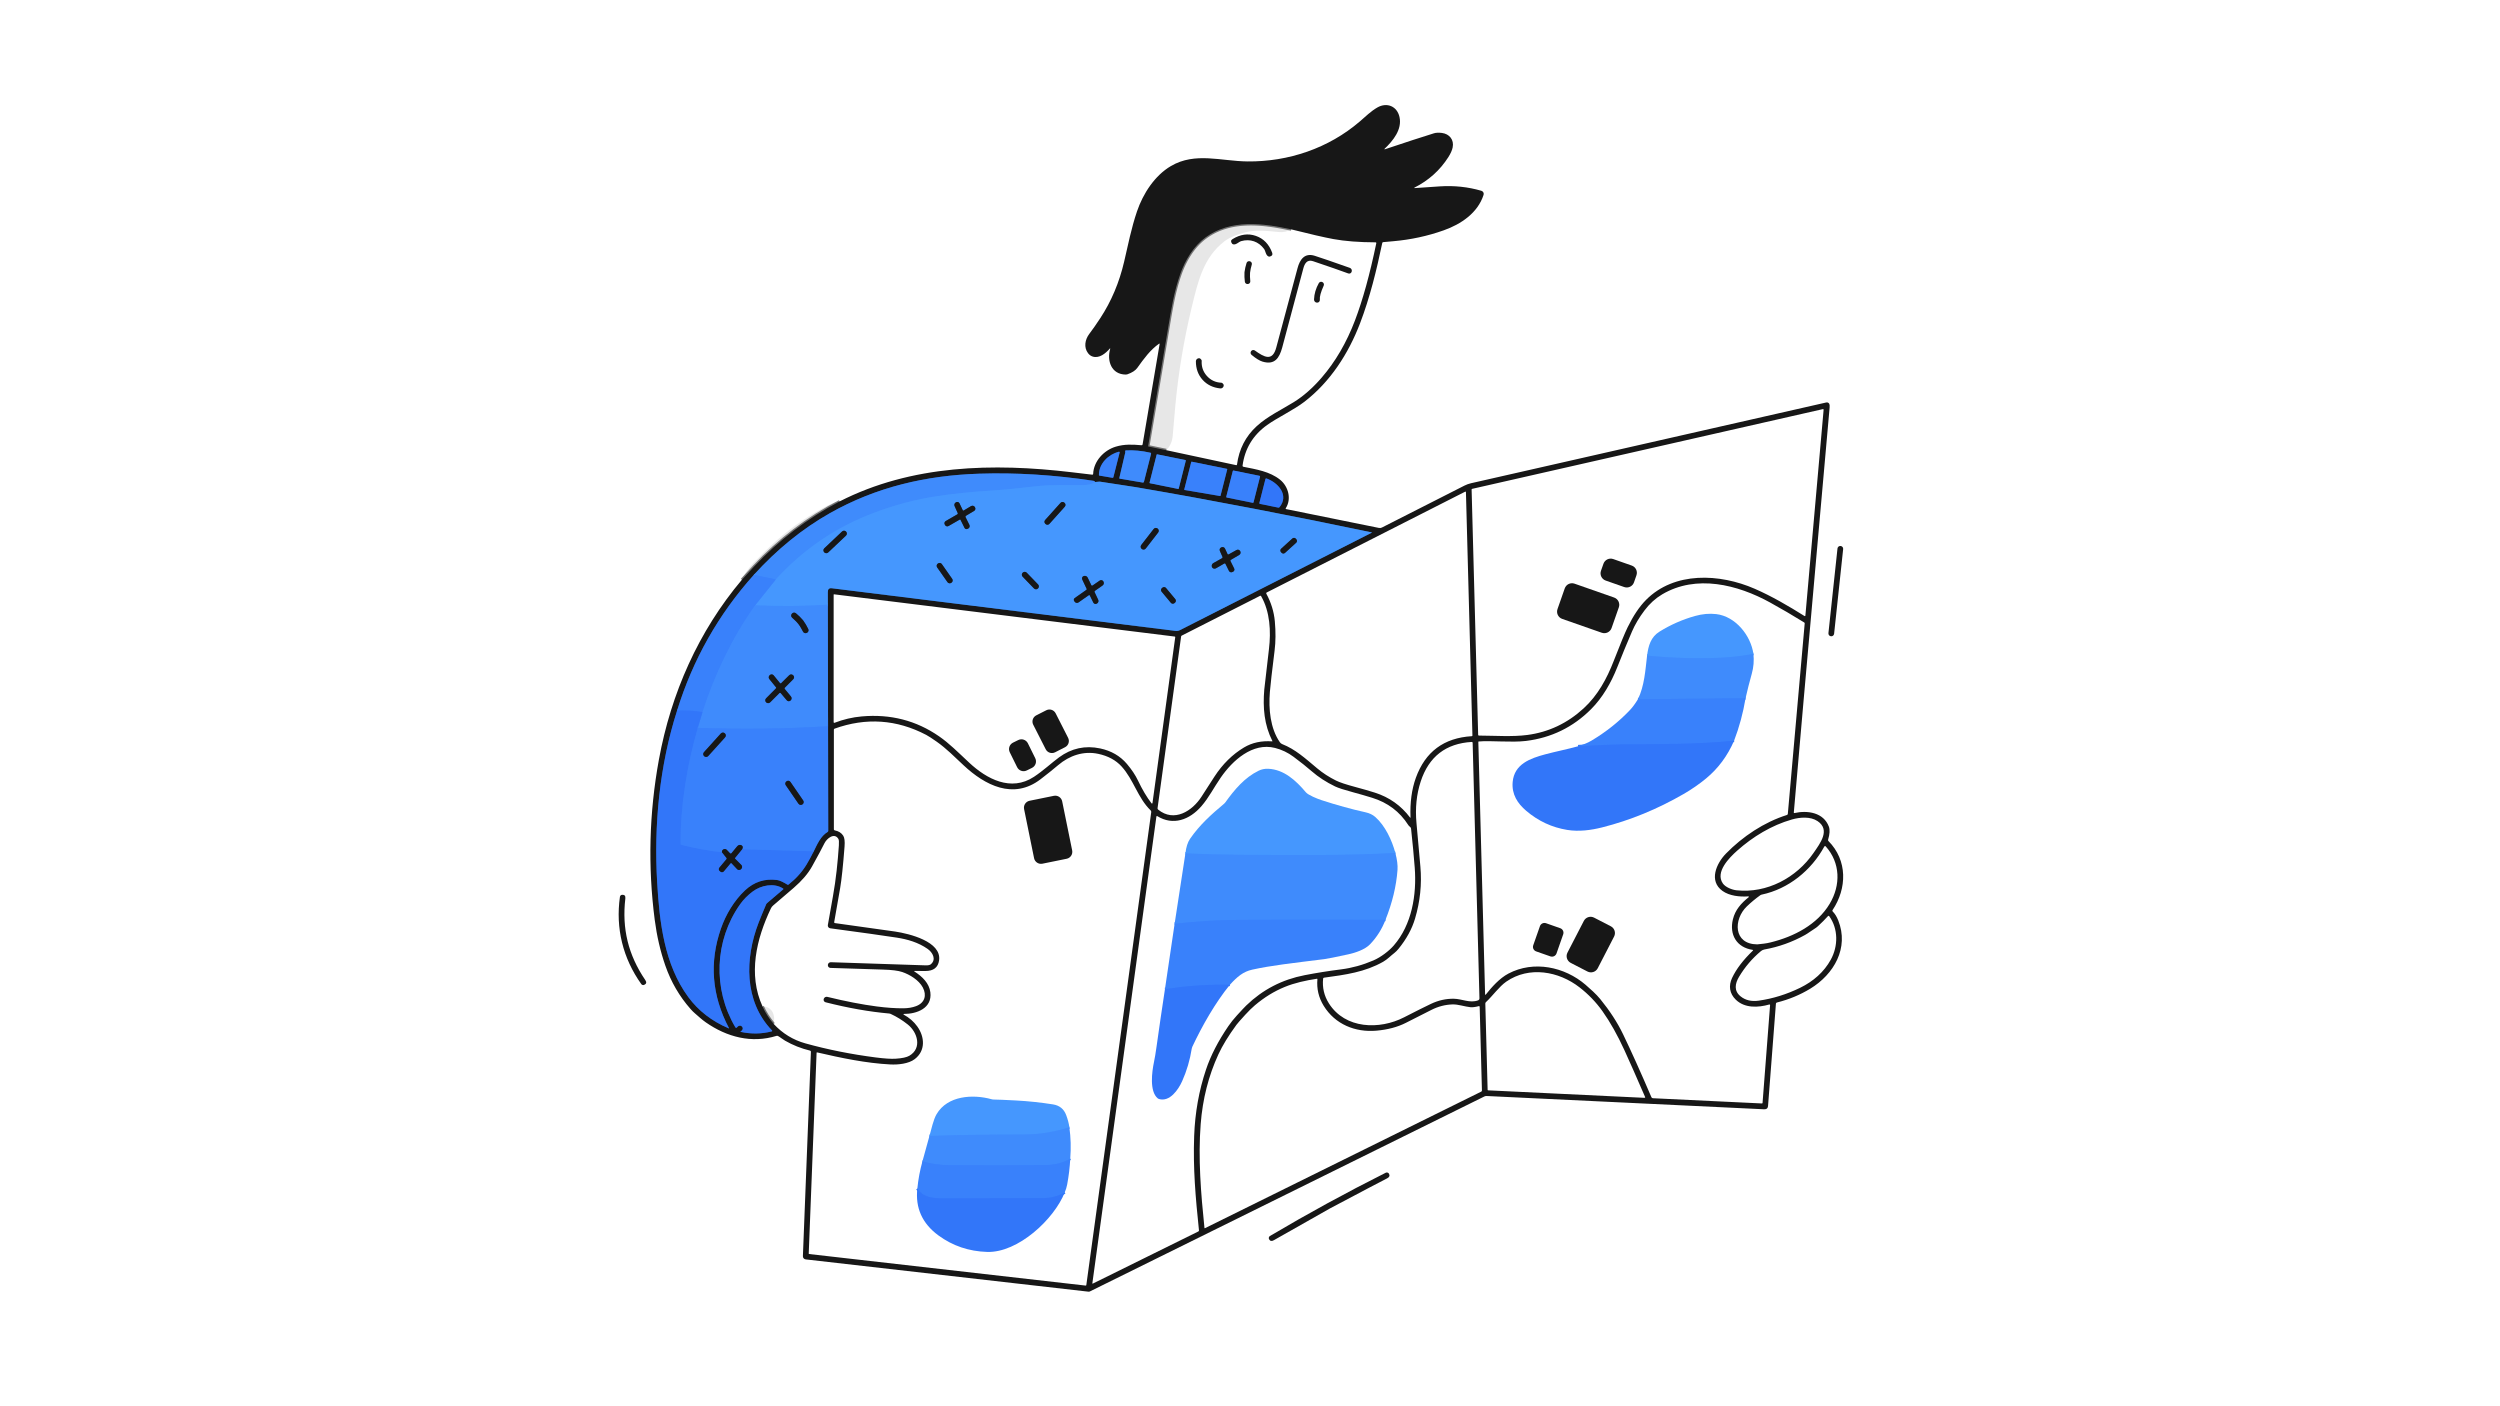 <?xml version="1.0" encoding="utf-8"?>
<svg xmlns="http://www.w3.org/2000/svg" viewBox="0 0 1920 1080" width="1920px" height="1080px" preserveAspectRatio="none"><g id="object-1"><g id="object-0"><rect width="1920" height="1080" style="fill: rgb(255, 255, 255);"/></g><g transform="matrix(1.064, 0, 0, 1.064, -13.686, -74.712)"><g stroke-width="2.00" fill="none" stroke-linecap="butt" transform="matrix(1, 0, 0, 1, 420.635, 94.182)"><path stroke="#171717" stroke-opacity="0.553" vector-effect="non-scaling-stroke" d=" M 127.72 394.52 Q 132.22 389.57 136.74 384.74 Q 163.60 356.10 198.27 337.95"/><path stroke="#171717" stroke-opacity="0.553" vector-effect="non-scaling-stroke" d=" M 524.25 141.59 C 503.85 137.12 480.58 134.15 462.46 147.35 C 453.75 153.70 447.69 163.83 444.14 173.90 C 439.63 186.70 437.82 198.35 435.12 214.35 Q 428.68 252.51 420.99 297.94 A 0.36 0.34 11.0 0 0 421.27 298.34 L 434.04 300.97"/><path stroke="#2b518a" vector-effect="non-scaling-stroke" d=" M 422.68 302.84 Q 413.24 300.66 404.85 301.16 A 0.60 0.59 -69.7 0 0 404.43 301.36 Q 404.25 301.57 404.46 302.19 A 0.76 0.72 -47.9 0 1 404.47 302.62 L 400.15 321.12 A 0.34 0.34 0.0 0 0 400.42 321.53 L 417.13 324.36 A 0.69 0.69 0.0 0 0 417.92 323.85 L 423.09 303.51 A 0.56 0.56 0.0 0 0 422.68 302.84"/><path stroke="#284c89" vector-effect="non-scaling-stroke" d=" M 399.78 302.10 C 392.37 304.00 385.38 310.61 385.44 318.90 A 0.43 0.42 -85.2 0 0 385.79 319.32 L 395.23 320.92 A 0.55 0.55 0.0 0 0 395.86 320.51 L 400.38 302.70 A 0.49 0.49 0.0 0 0 399.78 302.10"/><path stroke="#2b518a" vector-effect="non-scaling-stroke" d=" M 427.49 303.98 A 0.33 0.33 0.0 0 0 427.10 304.22 L 421.98 324.42 A 0.33 0.33 0.0 0 0 422.23 324.83 L 442.64 328.97 A 0.33 0.33 0.0 0 0 443.03 328.73 L 448.15 308.53 A 0.33 0.33 0.0 0 0 447.90 308.12 L 427.49 303.98"/><path stroke="#284c89" vector-effect="non-scaling-stroke" d=" M 447.03 329.35 A 0.30 0.30 0.0 0 0 447.27 329.72 L 472.87 334.06 A 0.30 0.30 0.0 0 0 473.21 333.84 L 478.04 314.82 A 0.30 0.30 0.0 0 0 477.81 314.45 L 452.42 309.29 A 0.30 0.30 0.0 0 0 452.07 309.51 L 447.03 329.35"/><path stroke="#284c89" vector-effect="non-scaling-stroke" d=" M 482.58 315.67 A 0.44 0.44 0.0 0 0 482.07 316.00 L 477.34 334.61 A 0.44 0.44 0.0 0 0 477.68 335.15 L 496.51 338.97 A 0.44 0.44 0.0 0 0 497.02 338.64 L 501.75 320.04 A 0.44 0.44 0.0 0 0 501.41 319.50 L 482.58 315.67"/><path stroke="#284c89" vector-effect="non-scaling-stroke" d=" M 136.35 390.97 Q 98.04 433.69 80.94 488.98"/><path stroke="#254788" vector-effect="non-scaling-stroke" d=" M 80.94 488.98 C 68.24 528.65 64.15 571.46 66.57 612.96 C 68.23 641.56 71.71 672.17 89.04 695.73 Q 99.91 710.51 118.18 718.31 A 0.16 0.15 -1.9 0 0 118.38 718.10 Q 99.85 682.89 112.60 646.28 C 116.12 636.17 122.07 626.13 129.95 618.73 Q 139.81 609.47 153.13 611.23 Q 155.73 611.57 160.59 614.58 A 0.71 0.70 41.1 0 0 161.39 614.53 Q 169.53 608.10 174.46 599.96 Q 176.68 596.31 179.62 590.47"/><path stroke="#284c89" vector-effect="non-scaling-stroke" d=" M 179.62 590.47 C 182.11 585.43 184.57 579.52 189.63 576.51 A 0.89 0.89 0.0 0 0 190.06 575.75 L 189.91 494.21"/><path stroke="#2b518a" vector-effect="non-scaling-stroke" d=" M 189.91 494.21 L 189.77 412.52"/><path stroke="#2e578b" vector-effect="non-scaling-stroke" d=" M 189.77 412.52 Q 189.74 408.07 189.75 403.56 C 189.76 401.31 190.50 400.37 192.77 400.65 Q 276.99 411.11 440.75 431.41 A 5.50 5.45 -54.6 0 0 443.91 430.86 L 582.43 360.49 A 0.08 0.08 0.0 0 0 582.41 360.34 C 526.84 348.69 469.25 337.47 412.28 327.70 Q 407.85 326.94 386.11 323.69 A 1.03 0.47 -20.6 0 0 385.96 323.68 L 382.59 323.95"/><path stroke="#2b518a" vector-effect="non-scaling-stroke" d=" M 382.59 323.95 Q 382.14 323.19 381.66 323.12 Q 338.98 316.65 299.03 317.95 C 260.62 319.19 224.67 327.54 191.22 346.46 Q 161.55 363.25 136.35 390.97"/><path stroke="#4291fd" vector-effect="non-scaling-stroke" d=" M 382.59 323.95 Q 379.85 326.22 373.49 326.22 C 362.32 326.21 350.60 325.85 340.01 327.05 C 328.62 328.34 318.62 329.47 305.67 330.30 Q 286.71 331.51 269.29 334.07 Q 246.32 337.44 223.08 346.19 Q 181.91 361.69 152.27 394.25"/><path stroke="#3c86fc" vector-effect="non-scaling-stroke" d=" M 152.27 394.25 L 136.35 390.97"/><path stroke="#3c86fc" vector-effect="non-scaling-stroke" d=" M 137.30 412.97 C 120.57 436.53 108.28 462.54 99.33 489.98"/><path stroke="#367cfa" vector-effect="non-scaling-stroke" d=" M 99.33 489.98 Q 90.24 488.50 80.94 488.98"/><path stroke="#4291fd" vector-effect="non-scaling-stroke" d=" M 189.77 412.52 Q 163.55 414.17 137.30 412.97"/><path stroke="#3f8cfd" vector-effect="non-scaling-stroke" d=" M 137.30 412.97 L 152.27 394.25"/><path stroke="#367cfa" vector-effect="non-scaling-stroke" d=" M 95.90 501.39 C 88.24 528.06 83.29 557.20 83.53 585.24 A 0.66 0.66 0.0 0 0 84.03 585.87 Q 98.61 589.50 113.34 591.18"/><path stroke="#254788" vector-effect="non-scaling-stroke" d=" M 113.34 591.18 L 116.67 595.37 A 0.61 0.61 0.0 0 1 116.66 596.14 L 111.46 602.36 A 1.66 1.66 0.0 0 0 111.67 604.69 L 112.29 605.20 A 1.68 1.67 39.8 0 0 114.65 604.99 L 119.54 599.13 A 0.49 0.48 43.2 0 1 120.27 599.11 L 124.29 603.39 A 1.91 1.90 46.8 0 0 126.99 603.48 L 127.24 603.25 A 2.03 2.03 0.0 0 0 127.29 600.33 L 122.84 595.87 A 0.48 0.48 0.0 0 1 122.80 595.23 L 127.92 588.99"/><path stroke="#367cfa" vector-effect="non-scaling-stroke" d=" M 127.92 588.99 L 179.62 590.47"/><path stroke="#3c86fc" vector-effect="non-scaling-stroke" d=" M 189.91 494.21 L 189.65 499.72 A 0.54 0.54 0.0 0 1 189.14 500.24 C 158.01 502.20 127.06 502.42 95.90 501.39"/><path stroke="#3981fb" vector-effect="non-scaling-stroke" d=" M 95.90 501.39 L 99.33 489.98"/><path stroke="#284c89" vector-effect="non-scaling-stroke" d=" M 127.92 588.99 Q 128.84 587.30 127.75 586.38 A 2.46 2.29 -50.9 0 0 124.38 586.85 Q 122.48 589.23 120.13 591.99 A 0.60 0.59 42.2 0 1 119.26 592.03 Q 118.27 591.06 116.83 589.49 A 1.94 1.91 54.0 0 0 114.47 589.09 Q 113.14 589.84 113.34 591.18"/><path stroke="#254788" vector-effect="non-scaling-stroke" d=" M 505.64 321.77 L 501.23 339.13 A 0.50 0.50 0.0 0 0 501.62 339.74 L 514.92 342.44 A 0.85 0.84 -63.8 0 0 515.75 342.15 C 522.83 333.59 514.99 324.50 506.36 321.38 A 0.56 0.55 -73.2 0 0 505.64 321.77"/><path stroke="#171717" stroke-opacity="0.553" vector-effect="non-scaling-stroke" d=" M 142.65 702.53 Q 145.71 709.38 150.69 715.13"/><path stroke="#254788" vector-effect="non-scaling-stroke" d=" M 149.50 719.85 C 129.09 698.73 129.90 667.63 139.81 642.01 Q 141.74 637.02 145.29 628.66 A 1.81 1.76 -9.0 0 1 145.80 627.98 L 157.55 617.98 A 0.35 0.35 0.0 0 0 157.52 617.42 C 150.97 613.08 141.55 615.04 135.63 619.45 Q 130.16 623.50 126.44 628.75 C 107.94 654.88 106.62 689.94 123.02 717.57 A 0.69 0.69 0.0 0 0 124.16 717.63 C 126.69 714.25 130.50 718.40 126.83 720.52 A 0.19 0.18 35.5 0 0 126.89 720.86 Q 138.39 723.33 149.33 720.47 A 0.37 0.37 0.0 0 0 149.50 719.85"/><path stroke="#2e578b" vector-effect="non-scaling-stroke" d=" M 285.52 351.20 L 288.43 357.08 A 1.58 1.58 0.0 0 0 290.48 357.82 L 291.00 357.59 A 1.96 1.95 64.8 0 0 291.95 354.94 L 289.15 349.27 A 0.71 0.70 61.7 0 1 289.42 348.35 L 295.37 344.80 A 1.86 1.85 58.3 0 0 295.98 342.20 L 295.90 342.07 A 2.01 2.01 0.0 0 0 293.13 341.35 L 287.76 344.57 A 0.42 0.42 0.0 0 1 287.17 344.39 L 284.79 339.35 A 1.78 1.77 -29.0 0 0 282.22 338.62 L 282.13 338.68 A 2.07 2.07 0.0 0 0 281.26 341.34 L 283.53 346.39 A 0.70 0.70 0.0 0 1 283.25 347.28 L 274.85 352.13 A 1.85 1.85 0.0 0 0 274.17 354.66 L 274.40 355.07 A 1.81 1.80 59.8 0 0 276.87 355.73 L 285.00 351.04 A 0.37 0.37 0.0 0 1 285.52 351.20"/><path stroke="#2e578b" vector-effect="non-scaling-stroke" d=" M 360.82 341.755 A 1.91 1.91 0.0 0 0 360.674 339.058 L 360.436 338.844 A 1.91 1.91 0.0 0 0 357.739 338.99 L 346.6 351.405 A 1.91 1.91 0.0 0 0 346.746 354.102 L 346.984 354.316 A 1.91 1.91 0.0 0 0 349.681 354.17 L 360.82 341.755"/><path stroke="#2e578b" vector-effect="non-scaling-stroke" d=" M 428.204 360.389 A 2.00 2.00 0.0 0 0 427.85 357.582 L 427.755 357.509 A 2.00 2.00 0.0 0 0 424.949 357.863 L 415.976 369.431 A 2.00 2.00 0.0 0 0 416.33 372.238 L 416.425 372.311 A 2.00 2.00 0.0 0 0 419.231 371.957 L 428.204 360.389"/><path stroke="#2e578b" vector-effect="non-scaling-stroke" d=" M 202.903 359.729 A 2.01 2.01 0.0 0 0 200.062 359.65 L 187.201 371.811 A 2.01 2.01 0.0 0 0 187.122 374.653 L 187.177 374.711 A 2.01 2.01 0.0 0 0 190.018 374.79 L 202.879 362.629 A 2.01 2.01 0.0 0 0 202.958 359.787 L 202.903 359.729"/><path stroke="#2e578b" vector-effect="non-scaling-stroke" d=" M 527.511 364.834 A 1.72 1.72 0.0 0 0 525.081 364.719 L 516.96 372.109 A 1.72 1.72 0.0 0 0 516.845 374.538 L 517.289 375.026 A 1.72 1.72 0.0 0 0 519.719 375.141 L 527.84 367.751 A 1.72 1.72 0.0 0 0 527.955 365.322 L 527.511 364.834"/><path stroke="#2e578b" vector-effect="non-scaling-stroke" d=" M 476.74 382.94 L 479.29 388.11 A 1.83 1.83 0.0 0 0 481.74 388.94 L 482.31 388.66 A 1.68 1.68 0.0 0 0 483.07 386.42 L 480.37 380.96 A 0.60 0.59 61.6 0 1 480.60 380.17 L 486.71 376.58 A 1.98 1.98 0.0 0 0 487.42 373.87 L 487.37 373.78 A 1.90 1.90 0.0 0 0 484.78 373.04 L 479.02 376.23 A 0.54 0.53 -27.0 0 1 478.27 375.99 L 476.44 372.02 A 1.93 1.92 -25.0 0 0 473.87 371.09 L 473.73 371.16 A 1.86 1.86 0.0 0 0 472.71 373.63 L 474.66 378.09 A 0.66 0.66 0.0 0 1 474.38 378.92 L 468.03 382.47 A 2.31 2.30 63.3 0 0 467.06 385.43 L 467.08 385.47 A 2.05 2.04 -29.6 0 0 469.90 386.24 L 476.00 382.72 A 0.53 0.52 -28.4 0 1 476.74 382.94"/><path stroke="#2e578b" vector-effect="non-scaling-stroke" d=" M 272.04 383.184 A 1.94 1.94 0.0 0 0 269.338 382.707 L 269.125 382.856 A 1.94 1.94 0.0 0 0 268.649 385.558 L 276.14 396.256 A 1.94 1.94 0.0 0 0 278.842 396.733 L 279.055 396.584 A 1.94 1.94 0.0 0 0 279.531 393.882 L 272.04 383.184"/><path stroke="#2e578b" vector-effect="non-scaling-stroke" d=" M 333.31 389.401 A 2.00 2.00 0.0 0 0 330.481 389.351 L 330.395 389.435 A 2.00 2.00 0.0 0 0 330.346 392.262 L 338.57 400.779 A 2.00 2.00 0.0 0 0 341.399 400.829 L 341.485 400.745 A 2.00 2.00 0.0 0 0 341.534 397.918 L 333.31 389.401"/><path stroke="#2e578b" vector-effect="non-scaling-stroke" d=" M 378.88 405.83 L 381.39 410.98 A 1.77 1.77 0.0 0 0 384.03 411.64 L 384.17 411.55 A 2.05 2.05 0.0 0 0 384.91 408.96 L 382.28 403.36 A 0.67 0.66 -30.1 0 1 382.50 402.54 L 388.10 398.60 A 2.11 2.10 57.0 0 0 388.69 395.80 L 388.63 395.70 A 1.81 1.80 -31.7 0 0 386.02 395.09 L 380.75 398.73 A 0.52 0.52 0.0 0 1 379.98 398.53 L 377.33 393.00 A 2.30 2.30 0.0 0 0 374.60 391.79 L 374.53 391.81 A 1.78 1.78 0.0 0 0 373.39 394.28 L 376.60 401.10 A 0.56 0.55 -30.6 0 1 376.42 401.78 L 367.95 407.73 A 1.51 1.51 0.0 0 0 367.58 409.84 L 367.96 410.38 A 1.97 1.97 0.0 0 0 370.70 410.86 L 378.13 405.64 A 0.51 0.50 -30.6 0 1 378.88 405.83"/><path stroke="#2e578b" vector-effect="non-scaling-stroke" d=" M 433.856 400.449 A 1.82 1.82 0.0 0 0 431.293 400.216 L 430.909 400.536 A 1.82 1.82 0.0 0 0 430.675 403.099 L 437.384 411.151 A 1.82 1.82 0.0 0 0 439.947 411.384 L 440.331 411.064 A 1.82 1.82 0.0 0 0 440.565 408.501 L 433.856 400.449"/><path stroke="#4291fd" vector-effect="non-scaling-stroke" d=" M 857.85 447.99 Q 846.21 450.24 834.73 450.76 Q 807.92 451.96 781.11 449.24"/><path stroke="#3c86fc" vector-effect="non-scaling-stroke" d=" M 852.18 480.01 L 774.51 480.73"/><path stroke="#367cfa" vector-effect="non-scaling-stroke" d=" M 843.90 510.67 C 815.47 513.51 789.51 513.08 762.27 513.35 Q 753.15 513.44 731.26 514.70"/><path stroke="#2b518a" vector-effect="non-scaling-stroke" d=" M 168.53 426.46 C 169.77 428.04 170.76 429.88 171.88 431.99 A 2.02 2.02 0.0 0 0 174.57 432.86 L 174.70 432.79 A 2.03 2.03 0.0 0 0 175.64 430.10 Q 174.08 426.81 171.91 423.81 Q 169.53 420.98 166.71 418.68 A 2.03 2.03 0.0 0 0 163.88 418.94 L 163.78 419.05 A 2.02 2.02 0.0 0 0 163.97 421.87 C 165.75 423.47 167.29 424.87 168.53 426.46"/><path stroke="#2b518a" vector-effect="non-scaling-stroke" d=" M 155.71 476.28 L 160.16 481.54 A 1.82 1.82 0.0 0 0 162.82 481.68 L 162.95 481.57 A 2.03 2.03 0.0 0 0 163.15 478.78 L 158.63 473.29 A 0.60 0.60 0.0 0 1 158.67 472.48 L 164.85 466.24 A 1.90 1.89 42.6 0 0 164.73 463.46 L 164.61 463.35 A 1.95 1.95 0.0 0 0 161.91 463.39 L 156.03 469.21 A 0.52 0.51 -41.5 0 1 155.27 469.17 L 150.66 463.50 A 1.90 1.89 48.5 0 0 147.88 463.33 L 147.77 463.44 A 1.95 1.95 0.0 0 0 147.52 466.16 L 152.36 472.14 A 0.57 0.57 0.0 0 1 152.32 472.90 L 145.17 480.12 A 2.00 2.00 0.0 0 0 145.27 483.02 L 145.30 483.05 A 2.08 2.07 -46.5 0 0 148.15 482.97 L 154.86 476.25 A 0.58 0.57 -42.5 0 1 155.71 476.28"/><path stroke="#284c89" vector-effect="non-scaling-stroke" d=" M 115.607 508.246 A 2.02 2.02 0.0 0 0 115.462 505.393 L 115.388 505.326 A 2.02 2.02 0.0 0 0 112.535 505.47 L 100.333 518.974 A 2.02 2.02 0.0 0 0 100.478 521.827 L 100.552 521.894 A 2.02 2.02 0.0 0 0 103.405 521.75 L 115.607 508.246"/><path stroke="#284c89" vector-effect="non-scaling-stroke" d=" M 162.794 540.47 A 2.00 2.00 0.0 0 0 160.013 539.954 L 159.914 540.022 A 2.00 2.00 0.0 0 0 159.399 542.803 L 168.586 556.17 A 2.00 2.00 0.0 0 0 171.367 556.686 L 171.466 556.618 A 2.00 2.00 0.0 0 0 171.981 553.837 L 162.794 540.47"/><path stroke="#4291fd" vector-effect="non-scaling-stroke" d=" M 364.10 789.70 Q 347.91 794.90 331.03 794.94 C 308.35 794.99 285.77 795.10 263.10 795.99"/><path stroke="#3c86fc" vector-effect="non-scaling-stroke" d=" M 364.74 812.38 Q 356.88 816.90 346.44 816.98 Q 311.71 817.27 276.96 817.03 Q 267.32 816.97 258.05 814.28"/><path stroke="#367cfa" vector-effect="non-scaling-stroke" d=" M 360.75 836.74 Q 353.65 840.81 345.28 840.84 Q 309.78 840.97 274.27 841.00 C 266.59 841.01 258.96 840.96 254.37 833.96"/><path stroke="#4291fd" vector-effect="non-scaling-stroke" d=" M 599.40 591.70 C 563.13 593.67 531.18 593.25 488.63 593.05 Q 468.27 592.95 447.86 592.02"/><path stroke="#3c86fc" vector-effect="non-scaling-stroke" d=" M 592.28 639.98 Q 531.22 639.71 485.64 640.00 Q 463.58 640.14 440.07 642.82"/><path stroke="#367cfa" vector-effect="non-scaling-stroke" d=" M 479.98 686.83 Q 456.48 686.37 433.09 690.02"/></g><path fill="#171717" d="M 548.355 488.703 C 551.355 485.403 554.362 482.143 557.375 478.923 C 575.282 459.829 595.792 444.233 618.905 432.133 C 670.875 405.603 729.925 404.363 786.345 411.073 C 796.145 412.233 801.135 412.826 801.315 412.853 C 801.623 412.888 801.895 412.653 801.905 412.343 C 802.255 403.063 809.685 395.213 818.155 392.643 C 824.585 390.703 830.275 391.043 836.855 391.593 C 837.205 391.629 837.523 391.384 837.585 391.033 L 849.895 318.503 C 849.918 318.313 849.733 318.164 849.563 318.236 C 849.546 318.243 849.53 318.252 849.515 318.263 C 843.075 322.833 838.635 328.973 833.765 335.763 C 832.405 337.663 830.012 339.209 826.585 340.403 C 826.227 340.522 825.856 340.583 825.485 340.583 C 815.025 340.533 811.645 330.603 814.235 321.913 C 814.28 321.798 814.183 321.678 814.061 321.697 C 814.018 321.703 813.98 321.727 813.955 321.763 C 810.845 325.383 806.335 329.073 801.555 327.583 C 800.248 327.176 799.128 326.356 798.195 325.123 C 795.015 320.933 796.045 315.313 799.045 311.333 C 801.538 308.033 804.208 304.209 807.055 299.863 C 815.042 287.689 820.782 274.093 824.275 259.073 C 826.975 247.463 829.495 234.743 833.545 222.823 C 837.915 209.913 846.425 196.853 858.125 190.023 C 875.595 179.813 894.295 186.573 913.335 186.743 C 942.885 187.023 971.805 177.253 994.355 157.913 C 998.355 154.483 1002.38 150.453 1007.09 147.773 C 1013.96 143.863 1021.32 146.893 1023.03 154.703 C 1025.02 163.663 1018.36 171.833 1012.22 177.653 C 1012.1 177.757 1012.15 177.945 1012.3 177.992 C 1012.34 178.004 1012.38 178.005 1012.42 177.993 C 1027.09 173.066 1038.91 169.213 1047.88 166.433 C 1049.4 165.966 1051.32 165.879 1053.63 166.173 C 1059.08 166.873 1062.55 171.123 1061.39 176.683 C 1060.97 178.723 1059.94 181.029 1058.31 183.603 C 1052.25 193.116 1044.08 200.466 1033.79 205.653 C 1033.66 205.716 1033.65 205.889 1033.77 205.964 C 1033.8 205.984 1033.84 205.994 1033.88 205.993 C 1036.52 205.786 1042.61 205.369 1052.13 204.743 C 1062.52 204.063 1072.53 205.126 1082.14 207.933 C 1083.41 208.304 1084.12 209.637 1083.71 210.883 C 1079.54 223.863 1067.52 232.023 1054.93 236.473 C 1043.29 240.606 1031.18 243.223 1018.63 244.323 C 1018.21 244.363 1015.75 244.586 1011.25 244.993 C 1010.92 245.022 1010.65 245.262 1010.59 245.583 C 1006.5 265.233 1001.63 285.063 994.555 303.573 C 986.175 325.463 973.105 345.773 954.435 360.183 C 946.915 365.983 934.665 371.833 927.465 376.993 C 917.272 384.293 911.362 394.089 909.735 406.383 C 909.691 406.734 909.923 407.058 910.265 407.123 C 919.625 409.003 929.375 410.503 936.815 416.473 C 942.805 421.293 945.265 430.413 940.895 437.123 C 940.755 437.336 940.875 437.622 941.125 437.673 L 1008.22 451.283 C 1008.93 451.432 1009.67 451.333 1010.32 451.003 L 1069.89 420.743 C 1071.41 419.972 1073.01 419.391 1074.66 419.013 C 1177.69 395.599 1263.16 376.169 1331.08 360.723 C 1331.96 360.523 1332.85 360.944 1333.26 361.743 C 1333.52 362.249 1333.59 363.153 1333.48 364.453 C 1316.95 550.106 1308.34 647.539 1307.64 656.753 C 1307.63 656.97 1307.83 657.139 1308.04 657.093 C 1317.74 654.923 1329.17 656.763 1332.95 666.883 C 1333.78 669.109 1333.6 672.256 1332.39 676.323 C 1332.29 676.655 1332.38 677.012 1332.62 677.253 C 1346.46 691.253 1346.15 711.353 1335.58 727.183 C 1335.39 727.468 1335.42 727.847 1335.67 728.083 C 1337.28 729.676 1338.63 731.856 1339.73 734.623 C 1347.62 754.453 1336.64 773.433 1319.53 783.853 C 1312.15 788.339 1304.1 791.673 1295.39 793.853 C 1295.03 793.942 1294.76 794.256 1294.73 794.633 C 1293.92 805.446 1292.03 830.039 1289.05 868.408 C 1288.82 871.408 1286.64 870.918 1284.01 870.798 C 1228.53 868.138 1162.5 864.978 1085.93 861.318 C 1085.37 861.288 1084.8 861.398 1084.3 861.648 L 799.555 1002.38 C 799.235 1002.54 798.88 1002.6 798.535 1002.56 L 594.385 979.258 C 593.214 979.118 592.346 978.108 592.395 976.928 L 598.175 829.363 C 598.186 828.977 597.926 828.638 597.555 828.553 C 591.115 827.006 585.098 824.613 579.505 821.373 C 577.715 820.343 576.155 818.963 574.455 818.023 C 574.116 817.838 573.719 817.798 573.355 817.913 C 555.335 823.503 537.475 818.743 522.325 808.163 C 519.135 805.943 517.315 804.073 514.275 801.493 C 513.355 800.713 512.375 799.733 511.335 798.553 C 503.275 789.419 497.202 778.979 493.115 767.233 C 489.528 756.919 486.972 745.899 485.445 734.173 C 480.432 695.453 481.438 656.889 488.465 618.483 C 497.205 570.733 516.995 525.883 548.355 488.703 Z M 854.675 395.153 L 905.195 405.983 C 905.446 406.038 905.69 405.867 905.725 405.613 C 907.178 394.439 911.942 385.159 920.015 377.773 C 927.795 370.663 938.115 365.813 946.695 360.493 C 953.682 356.166 960.422 350.239 966.915 342.713 C 976.822 331.219 984.798 317.526 990.845 301.633 C 996.498 286.793 1001.65 268.149 1006.29 245.703 C 1006.36 245.415 1006.14 245.142 1005.85 245.143 C 993.738 245.096 983.565 244.309 975.325 242.783 C 968.538 241.523 958.392 239.186 944.885 235.773 C 924.485 231.303 901.215 228.333 883.095 241.533 C 874.385 247.883 868.325 258.013 864.775 268.083 C 860.265 280.883 858.455 292.533 855.755 308.533 C 851.462 333.973 846.752 361.836 841.625 392.123 C 841.59 392.304 841.714 392.481 841.905 392.523 L 854.675 395.153 Z M 1315.99 514.623 L 1329.16 365.943 C 1329.19 365.669 1328.94 365.449 1328.67 365.513 L 1075.47 423.073 C 1075.23 423.13 1075.07 423.347 1075.08 423.593 L 1079.8 600.643 C 1079.81 600.933 1080.04 601.163 1080.33 601.163 C 1092.57 601.243 1104.54 602.123 1115.18 600.733 C 1130.58 598.726 1144.17 592.313 1155.96 581.493 C 1166.23 572.083 1172.71 559.983 1177.6 547.423 C 1182.32 535.249 1185.69 527.109 1187.69 523.003 C 1191.79 514.629 1196.21 508.046 1200.96 503.253 C 1221.42 482.593 1254.12 484.163 1279.4 495.183 C 1291.62 500.493 1304.02 507.743 1315.42 514.903 C 1315.66 515.045 1315.97 514.895 1315.99 514.623 Z M 843.315 397.023 C 837.022 395.569 831.078 395.009 825.485 395.343 C 825.325 395.349 825.173 395.421 825.065 395.543 C 824.945 395.683 824.955 395.959 825.095 396.373 C 825.141 396.51 825.144 396.659 825.105 396.803 L 820.785 415.303 C 820.742 415.491 820.865 415.678 821.055 415.713 L 837.765 418.543 C 838.121 418.606 838.466 418.384 838.555 418.033 L 843.725 397.693 C 843.794 397.395 843.612 397.097 843.315 397.023 Z M 820.415 396.283 C 813.005 398.183 806.015 404.793 806.075 413.083 C 806.076 413.292 806.224 413.469 806.425 413.503 L 815.865 415.103 C 816.15 415.153 816.426 414.974 816.495 414.693 L 821.015 396.883 C 821.112 396.519 820.779 396.185 820.415 396.283 Z M 848.125 398.163 C 847.952 398.125 847.779 398.231 847.735 398.403 L 842.615 418.603 C 842.565 418.786 842.679 418.974 842.865 419.013 L 863.275 423.153 C 863.448 423.191 863.621 423.085 863.665 422.913 L 868.785 402.713 C 868.835 402.53 868.721 402.342 868.535 402.303 L 848.125 398.163 Z M 867.665 423.533 C 867.622 423.703 867.732 423.873 867.905 423.903 L 893.505 428.243 C 893.658 428.269 893.806 428.173 893.845 428.023 L 898.675 409.003 C 898.719 408.836 898.614 408.667 898.445 408.633 L 873.055 403.473 C 872.898 403.441 872.744 403.538 872.705 403.693 L 867.665 423.533 Z M 903.215 409.853 C 902.984 409.809 902.76 409.954 902.705 410.183 L 897.975 428.793 C 897.913 429.037 898.068 429.283 898.315 429.333 L 917.145 433.153 C 917.376 433.197 917.6 433.051 917.655 432.823 L 922.385 414.223 C 922.447 413.979 922.292 413.732 922.045 413.683 L 903.215 409.853 Z M 556.985 485.153 C 531.445 513.633 512.975 546.303 501.575 583.163 C 488.875 622.833 484.785 665.643 487.205 707.143 C 488.865 735.743 492.345 766.353 509.675 789.913 C 516.922 799.766 526.635 807.293 538.815 812.493 C 538.93 812.534 539.05 812.444 539.031 812.33 C 539.029 812.313 539.023 812.297 539.015 812.283 C 526.662 788.809 524.735 764.869 533.235 740.463 C 536.755 730.353 542.705 720.313 550.585 712.913 C 557.158 706.739 564.885 704.239 573.765 705.413 C 575.498 705.639 577.985 706.756 581.225 708.763 C 581.478 708.914 581.797 708.894 582.025 708.713 C 587.452 704.426 591.808 699.569 595.095 694.143 C 596.575 691.709 598.295 688.546 600.255 684.653 C 602.745 679.613 605.205 673.703 610.265 670.693 C 610.531 670.532 610.694 670.244 610.695 669.933 L 610.545 588.393 L 610.405 506.703 C 610.385 503.736 610.378 500.749 610.385 497.743 C 610.395 495.493 611.135 494.553 613.405 494.833 C 669.552 501.806 752.212 512.059 861.385 525.593 C 862.467 525.73 863.567 525.538 864.545 525.043 L 1003.07 454.673 C 1003.12 454.645 1003.13 454.568 1003.07 454.534 C 1003.07 454.529 1003.05 454.525 1003.04 454.523 C 947.475 442.873 889.885 431.653 832.915 421.883 C 829.962 421.376 821.238 420.039 806.745 417.873 C 806.698 417.866 806.648 417.863 806.595 417.863 L 803.225 418.133 C 802.925 417.626 802.615 417.349 802.295 417.303 C 773.842 412.989 746.298 411.266 719.665 412.133 C 681.255 413.373 645.305 421.723 611.855 440.643 C 592.075 451.836 573.785 466.673 556.985 485.153 Z M 926.275 415.953 L 921.865 433.313 C 921.797 433.59 921.975 433.868 922.255 433.923 L 935.555 436.623 C 935.862 436.69 936.182 436.578 936.385 436.333 C 943.465 427.773 935.625 418.683 926.995 415.563 C 926.691 415.454 926.358 415.635 926.275 415.953 Z M 1030.98 660.303 C 1030.56 649.489 1031.84 639.933 1034.84 631.633 C 1041.63 612.813 1055.11 602.799 1075.27 601.593 C 1075.5 601.577 1075.68 601.374 1075.67 601.133 L 1070.98 425.373 C 1070.97 425.121 1070.71 424.965 1070.49 425.083 L 927.145 497.893 C 926.837 498.044 926.718 498.423 926.885 498.723 C 930.358 505.123 932.412 511.779 933.045 518.693 C 933.738 526.326 933.675 533.409 932.855 539.943 C 931.028 554.489 929.898 564.396 929.465 569.663 C 928.455 582.023 929.735 595.993 936.695 606.003 C 937.112 606.596 937.696 607.055 938.375 607.323 C 947.855 611.063 954.815 617.443 963.685 624.873 C 967.698 628.233 972.208 631.153 977.215 633.633 C 979.888 634.959 984.522 636.503 991.115 638.263 C 996.502 639.703 1001.21 641.063 1005.24 642.343 C 1015.67 645.669 1024.16 651.686 1030.71 660.393 C 1030.78 660.485 1030.93 660.468 1030.97 660.362 C 1030.98 660.343 1030.98 660.323 1030.98 660.303 Z M 1277.99 755.843 C 1266.28 754.123 1261.02 744.773 1263.67 733.813 C 1265.35 726.923 1269.64 722.173 1275.11 717.783 C 1275.29 717.62 1275.23 717.318 1275 717.239 C 1274.96 717.226 1274.92 717.22 1274.88 717.223 C 1268.58 717.683 1261.21 716.893 1256.16 713.293 C 1246.11 706.103 1251.68 693.463 1258.73 686.273 C 1270.74 674.013 1286.17 663.663 1302.7 658.463 C 1303.04 658.354 1303.29 658.05 1303.32 657.693 L 1315.5 520.213 C 1315.52 519.932 1315.38 519.66 1315.14 519.513 C 1306.81 514.359 1298.59 509.553 1290.5 505.093 C 1267.08 492.203 1237.27 484.663 1212.64 499.223 C 1207.78 502.109 1203.52 505.976 1199.88 510.823 C 1196.01 515.963 1193.01 521.009 1190.88 525.963 C 1187.08 534.783 1183.56 543.333 1180.3 551.613 C 1175.69 563.283 1169.53 573.863 1161.3 582.113 C 1148.3 595.133 1132.63 602.773 1114.28 605.033 C 1103.94 606.303 1088.93 604.633 1080.22 605.423 C 1080.06 605.439 1079.93 605.579 1079.93 605.743 L 1084.81 788.023 C 1084.82 788.223 1085.04 788.334 1085.21 788.224 C 1085.23 788.21 1085.25 788.193 1085.27 788.173 C 1089.67 782.653 1095.16 776.383 1101.65 772.953 C 1119.88 763.333 1142.17 768.023 1157.32 781.033 C 1160.64 783.893 1165.03 787.793 1167.91 791.333 C 1174.84 799.833 1180.33 808.289 1184.38 816.703 C 1190.25 828.876 1197.08 844.039 1204.87 862.198 C 1205.05 862.618 1205.46 862.898 1205.91 862.918 L 1284.65 866.698 C 1284.87 866.708 1285.06 866.538 1285.08 866.318 L 1290.52 795.683 C 1290.55 795.391 1290.27 795.166 1289.99 795.253 C 1281.82 797.593 1272.17 798.003 1265.79 791.813 C 1261.17 787.353 1260.45 781.703 1263.09 776.093 C 1266.11 769.666 1271.13 763.079 1278.15 756.333 C 1278.31 756.174 1278.24 755.905 1278.02 755.848 C 1278.01 755.846 1278 755.844 1277.99 755.843 Z M 844.725 649.863 L 861.155 530.133 C 861.191 529.919 861.04 529.718 860.825 529.693 L 614.875 499.193 C 614.725 499.174 614.593 499.287 614.595 499.433 L 614.595 591.523 C 614.593 591.838 614.913 592.055 615.215 591.943 C 621.602 589.469 628.155 587.933 634.875 587.333 C 655.588 585.486 674.188 590.269 690.675 601.683 C 698.075 606.803 703.915 612.773 712.495 620.773 C 725.035 632.463 742.565 641.883 759.165 630.943 C 765.905 626.503 772.105 620.693 777.285 616.883 C 786.265 610.296 796.148 608.146 806.935 610.433 C 814.942 612.133 821.388 615.859 826.275 621.613 C 829.722 625.679 832.378 629.669 834.245 633.583 C 837.365 640.143 840.625 645.633 844.025 650.053 C 844.205 650.293 844.577 650.249 844.696 649.973 C 844.711 649.938 844.721 649.901 844.725 649.863 Z M 931.295 605.123 C 925.345 593.383 924.315 581.103 925.425 567.933 C 925.585 566.079 926.712 556.333 928.805 538.693 C 930.315 525.913 929.615 511.813 923.115 500.463 C 922.981 500.227 922.682 500.139 922.435 500.263 L 865.815 529.023 C 865.59 529.136 865.437 529.349 865.405 529.593 L 848.395 653.553 C 848.339 653.937 848.487 654.323 848.785 654.573 C 860.355 664.023 873.445 655.673 880.155 645.203 C 884.455 638.509 887.555 633.703 889.455 630.783 C 895.348 621.743 902.455 614.733 910.775 609.753 C 916.628 606.246 923.418 604.776 931.145 605.343 C 931.26 605.357 931.346 605.241 931.301 605.135 C 931.299 605.131 931.297 605.127 931.295 605.123 Z M 672.825 771.413 C 678.685 775.133 683.565 779.963 684.395 786.443 C 685.875 798.033 674.445 802.153 665.255 802.073 C 665.055 802.066 664.922 802.278 665.016 802.455 C 665.041 802.501 665.079 802.539 665.125 802.563 C 669.192 804.783 672.472 807.636 674.965 811.123 C 680.385 818.683 681.055 828.653 673.075 834.723 C 668.715 838.043 661.165 838.833 655.505 838.543 C 637.935 837.633 619.995 833.863 602.625 829.833 C 602.456 829.795 602.293 829.92 602.285 830.093 L 596.605 975.068 C 596.598 975.228 596.717 975.368 596.875 975.378 L 796.465 998.158 C 796.716 998.188 796.944 998.018 796.975 997.768 L 843.825 656.413 C 843.888 655.954 843.732 655.494 843.405 655.173 C 834.055 646.093 831.165 633.053 822.435 623.463 C 818.268 618.889 812.642 615.849 805.555 614.343 C 794.955 612.093 784.815 615.563 776.665 622.483 C 773.058 625.549 768.815 628.949 763.935 632.683 C 744.285 647.743 723.725 636.943 708.435 622.653 C 701.875 616.533 696.065 610.583 689.035 605.613 C 685.542 603.153 683.002 601.506 681.415 600.673 C 660.062 589.493 638.005 587.993 615.245 596.173 C 614.949 596.282 614.754 596.562 614.755 596.873 L 614.755 668.873 C 614.755 669.21 614.999 669.5 615.335 669.563 C 618.182 670.116 620.252 671.426 621.545 673.493 C 622.445 674.933 622.752 677.509 622.465 681.223 C 621.405 695.003 620.352 704.979 619.305 711.153 C 618.932 713.393 617.488 721.626 614.975 735.853 C 614.921 736.167 615.139 736.462 615.455 736.503 C 641.948 740.189 656.442 742.223 658.935 742.603 C 669.195 744.153 692.585 749.833 690.705 763.383 C 689.992 768.556 686.655 771.126 680.695 771.093 C 676.295 771.073 673.712 771.053 672.945 771.033 C 672.783 771.035 672.685 771.212 672.768 771.351 C 672.783 771.375 672.802 771.396 672.825 771.413 Z M 967.895 776.573 C 967.222 783.039 968.618 789.013 972.085 794.493 C 983.855 813.043 1008.64 813.613 1026.31 804.533 C 1034.96 800.086 1041.43 796.849 1045.71 794.823 C 1051.1 792.263 1056.6 791.026 1062.2 791.113 C 1068.28 791.213 1073.76 794.453 1079.72 792.293 C 1080.35 792.071 1080.76 791.473 1080.74 790.813 L 1075.82 606.303 C 1075.8 605.984 1075.54 605.736 1075.22 605.753 C 1056.52 606.839 1044.22 616.339 1038.35 634.253 C 1035.3 643.526 1034.28 653.596 1035.3 664.463 C 1035.41 665.763 1036.35 676.169 1038.1 695.683 C 1039.23 708.323 1037.94 720.859 1034.24 733.293 C 1032.03 740.746 1028.08 747.979 1022.39 754.993 C 1021.38 756.246 1020.39 757.236 1019.46 757.963 C 1016.6 760.153 1014.39 762.623 1011.25 764.413 C 998.145 771.883 984.135 773.793 968.535 775.913 C 968.193 775.961 967.929 776.234 967.895 776.573 Z M 801.635 996.738 L 877.855 959.078 C 878.149 958.928 878.32 958.608 878.285 958.288 C 875.775 934.338 873.975 913.418 874.815 890.208 C 875.428 873.378 878.282 857.378 883.375 842.213 C 886.748 832.146 892.108 821.723 899.455 810.943 C 901.222 808.356 903.282 805.773 905.635 803.193 C 909.008 799.499 911.265 797.099 912.405 795.993 C 924.225 784.553 938.272 777.259 954.545 774.113 C 963.165 772.439 971.942 771.039 980.875 769.913 C 988.695 768.933 996.478 766.776 1004.23 763.443 C 1009.63 761.113 1015.51 756.573 1018.88 752.693 C 1031.97 737.643 1035.52 716.063 1034.02 696.453 C 1033.38 688.093 1032.5 678.733 1031.38 668.373 C 1031.35 668.033 1031.22 667.71 1031.02 667.443 C 1030.53 666.813 1029.92 666.633 1029.33 665.683 C 1023.18 656.056 1014.5 649.513 1003.26 646.053 C 998.678 644.639 994.212 643.349 989.865 642.183 C 983.278 640.416 978.835 638.979 976.535 637.873 C 970.168 634.806 964.538 631.149 959.645 626.903 C 956.025 623.756 951.672 620.286 946.585 616.493 C 942.512 613.453 938.045 611.316 933.185 610.083 C 916.955 605.953 902.515 619.173 894.075 631.373 C 888.915 638.833 885.485 645.883 879.965 652.233 C 871.485 661.973 859.575 666.393 848.145 659.273 C 847.911 659.125 847.602 659.268 847.565 659.543 L 801.325 996.528 C 801.298 996.678 801.461 996.808 801.62 996.748 C 801.625 996.748 801.63 996.748 801.635 996.738 Z M 1306.25 661.733 C 1291.55 665.943 1278.14 674.103 1266.73 684.263 C 1261.14 689.233 1250.69 699.673 1256.43 707.913 C 1258.35 710.663 1263.13 712.493 1266.27 712.833 C 1288.24 715.193 1309.54 703.793 1321.87 685.903 C 1326.75 678.823 1334.2 669.213 1324.77 662.893 C 1319.59 659.423 1312.02 660.083 1306.25 661.733 Z M 563.285 796.713 C 565.325 801.279 568.005 805.479 571.325 809.313 C 577.698 816.193 585.332 820.869 594.225 823.343 C 610.312 827.816 627.185 831.193 644.845 833.473 C 651.285 834.306 656.128 834.616 659.375 834.403 C 664.042 834.103 667.338 833.386 669.265 832.253 C 678.575 826.763 675.115 815.283 668.085 809.693 C 664.205 806.606 660.132 804.079 655.865 802.113 C 655.468 801.928 655.042 801.813 654.605 801.773 C 640.312 800.499 625.028 797.796 608.755 793.663 C 607.687 793.392 607.081 792.259 607.445 791.213 L 607.465 791.163 C 607.84 790.1 608.956 789.495 610.045 789.763 C 623.185 792.983 635.048 795.286 645.635 796.673 C 652.768 797.606 659.188 798.053 664.895 798.013 C 668.348 797.986 671.422 797.463 674.115 796.443 C 680.365 794.063 681.925 788.643 678.975 783.023 C 676.125 777.623 669.495 773.653 664.105 771.823 C 661.152 770.823 656.458 770.236 650.025 770.063 C 634.398 769.636 621.815 769.236 612.275 768.863 C 611.18 768.826 610.335 767.886 610.415 766.793 L 610.415 766.703 C 610.5 765.577 611.452 764.718 612.575 764.753 C 630.975 765.359 653.745 766.113 680.885 767.013 C 682.752 767.079 684.035 766.819 684.735 766.233 C 688.875 762.753 686.045 757.663 682.415 755.133 C 675.825 750.533 668.035 748.213 660.115 746.993 C 650.262 745.479 634.262 743.236 612.115 740.263 C 610.984 740.11 610.207 739.047 610.405 737.923 C 612.652 725.249 613.868 718.386 614.055 717.333 C 616.365 704.553 617.535 692.433 618.365 680.433 C 618.538 677.973 618.418 676.406 618.005 675.733 C 615.075 670.913 609.625 675.523 607.995 678.823 C 606.215 682.436 603.225 688.016 599.025 695.563 C 596.132 700.776 591.712 705.946 585.765 711.073 C 579.605 716.379 574.652 720.626 570.905 723.813 C 570.226 724.386 569.68 725.096 569.305 725.893 C 558.835 747.843 552.635 773.573 563.285 796.713 Z M 1329.66 681.263 C 1320.25 698.503 1303.78 711.883 1284.43 715.963 C 1284.07 716.042 1283.74 716.192 1283.44 716.403 C 1280.04 718.836 1276.81 721.523 1273.73 724.463 C 1264.05 733.753 1263.83 751.723 1281.23 751.873 C 1281.28 751.873 1282.91 751.693 1286.1 751.333 C 1287.57 751.159 1289.18 750.859 1290.91 750.433 C 1307.88 746.253 1324.57 737.573 1333.52 722.603 C 1341.6 709.103 1341.31 693.023 1330.68 681.143 C 1330.4 680.815 1329.87 680.877 1329.66 681.263 Z M 570.135 814.033 C 549.725 792.913 550.535 761.813 560.445 736.193 C 561.732 732.866 563.558 728.416 565.925 722.843 C 566.037 722.58 566.212 722.347 566.435 722.163 L 578.185 712.163 C 578.365 712.013 578.35 711.733 578.155 711.603 C 571.605 707.263 562.185 709.223 556.265 713.633 C 552.618 716.333 549.555 719.433 547.075 722.933 C 528.575 749.063 527.255 784.123 543.655 811.753 C 543.907 812.17 544.5 812.201 544.795 811.813 C 547.325 808.433 551.135 812.583 547.465 814.703 C 547.342 814.769 547.344 814.945 547.47 815.02 C 547.487 815.031 547.506 815.038 547.525 815.043 C 555.192 816.689 562.672 816.559 569.965 814.653 C 570.241 814.582 570.337 814.239 570.138 814.036 C 570.137 814.035 570.136 814.034 570.135 814.033 Z M 1332.32 731.453 C 1330.28 733.739 1327.85 736.183 1325.03 738.783 C 1324.3 739.463 1323.44 740.096 1322.47 740.683 C 1320.21 742.043 1318.12 743.763 1315.76 745.073 C 1306.49 750.233 1296.7 753.729 1286.39 755.563 C 1285.5 755.727 1284.66 756.116 1283.97 756.693 C 1277.66 761.959 1272.39 768.133 1268.15 775.213 C 1265.18 780.163 1264.24 785.463 1269.34 789.483 C 1272.8 792.223 1277.11 793.229 1282.28 792.503 C 1292.46 791.063 1302.44 787.963 1312.22 783.203 C 1321.67 778.593 1329.44 771.833 1334.34 762.903 C 1339.7 753.143 1339.82 740.713 1333.19 731.493 C 1332.98 731.206 1332.56 731.186 1332.32 731.453 Z M 1200.33 862.098 C 1194.02 847.528 1189.03 836.239 1185.37 828.233 C 1180.36 817.306 1175.1 807.959 1169.59 800.193 C 1164.94 793.646 1159.4 787.876 1152.96 782.883 C 1137.97 771.243 1116.59 767.363 1100.11 778.763 C 1094.95 782.333 1090.31 789.013 1085.4 793.583 C 1085.13 793.843 1084.97 794.21 1084.97 794.593 L 1086.64 856.878 C 1086.64 857.068 1086.8 857.218 1086.98 857.228 L 1199.94 862.638 C 1200.24 862.658 1200.45 862.358 1200.33 862.098 Z M 1080.27 796.443 C 1077.77 797.123 1075.72 797.379 1074.13 797.213 C 1070.26 796.823 1065.36 795.093 1061.39 795.203 C 1056.06 795.363 1050.94 796.686 1046.05 799.173 C 1041.09 801.693 1034.92 804.816 1027.56 808.543 C 1021.55 811.576 1014.5 813.449 1006.38 814.163 C 991.025 815.513 976.515 809.523 968.325 796.243 C 964.672 790.316 963.155 783.899 963.775 776.993 C 963.789 776.802 963.624 776.647 963.435 776.673 C 955.345 777.923 947.325 779.653 940.095 782.633 C 932.528 785.739 925.375 790.149 918.635 795.863 C 916.562 797.616 914.262 799.873 911.735 802.633 C 908.235 806.453 906.108 808.879 905.355 809.913 C 899.562 817.826 895.218 824.926 892.325 831.213 C 885.192 846.699 880.925 863.478 879.525 881.548 C 877.615 906.188 879.665 931.608 882.255 956.598 C 882.268 956.738 882.419 956.818 882.545 956.758 L 1082.05 858.148 C 1082.35 858.008 1082.53 857.698 1082.53 857.368 L 1080.9 796.923 C 1080.9 796.594 1080.58 796.359 1080.27 796.443 Z"/><path fill="#141414" fill-opacity="0.102" d="M 944.885 235.773 C 942.018 237.393 939.055 238.039 935.995 237.713 C 927.595 236.833 918.725 235.973 911.715 237.913 C 907.065 239.203 900.985 241.093 896.795 244.293 C 881.565 255.943 877.595 273.133 873.085 291.883 C 867.438 315.316 863.498 338.853 861.265 362.493 C 861.138 363.813 860.492 371.263 859.325 384.843 C 858.965 388.989 857.415 392.426 854.675 395.153 L 841.905 392.523 C 841.714 392.481 841.59 392.304 841.625 392.123 C 846.752 361.836 851.462 333.973 855.755 308.533 C 858.455 292.533 860.265 280.883 864.775 268.083 C 868.325 258.013 874.385 247.883 883.095 241.533 C 901.215 228.333 924.485 231.303 944.885 235.773 Z"/><path fill="#171717" d="M 919.305 240.473 C 924.898 242.393 928.842 246.463 931.135 252.683 C 931.642 254.063 931.072 254.969 929.425 255.403 C 929.101 255.487 928.756 255.459 928.445 255.323 C 926.435 254.443 926.375 251.403 925.295 249.943 C 923.288 247.236 920.845 245.386 917.965 244.393 C 915.078 243.399 912.012 243.356 908.765 244.263 C 907.015 244.753 905.095 247.113 902.975 246.573 C 902.646 246.488 902.357 246.298 902.155 246.033 C 901.122 244.673 901.228 243.606 902.475 242.833 C 908.108 239.339 913.718 238.553 919.305 240.473 Z"/><path fill="#171717" d="M 988.525 266.233 L 988.475 266.403 C 988.152 267.424 987.043 267.967 986.045 267.593 C 980.672 265.599 972.192 262.649 960.605 258.743 C 956.285 257.283 954.525 260.553 953.615 263.963 C 943.875 300.523 938.785 319.589 938.345 321.163 C 936.285 328.563 933.015 333.903 924.115 331.223 C 922.028 330.596 919.412 328.983 916.265 326.383 C 915.444 325.711 915.299 324.511 915.935 323.663 L 915.975 323.613 C 916.604 322.783 917.779 322.606 918.625 323.213 C 925.275 327.953 931.345 331.513 934.115 320.923 C 934.542 319.283 939.655 300.213 949.455 263.713 C 951.125 257.483 954.555 252.553 961.815 254.843 C 966.315 256.263 974.778 259.173 987.205 263.573 C 988.292 263.956 988.877 265.135 988.525 266.233 Z"/><path fill="#171717" d="M 915.155 267.103 C 914.985 268.983 915.135 270.933 915.335 273.173 C 915.423 274.198 914.678 275.107 913.655 275.223 L 913.515 275.233 C 912.481 275.357 911.54 274.625 911.405 273.593 C 911.105 271.333 911.015 269.046 911.135 266.733 C 911.428 264.439 911.928 262.209 912.635 260.043 C 912.951 259.054 914.002 258.502 914.995 258.803 L 915.135 258.843 C 916.119 259.142 916.687 260.17 916.415 261.163 C 915.825 263.323 915.325 265.223 915.155 267.103 Z"/><path fill="#171717" d="M 963.535 288.673 L 963.455 288.673 C 962.241 288.635 961.29 287.612 961.335 286.393 C 961.482 282.346 962.632 278.409 964.785 274.583 C 965.29 273.683 966.413 273.339 967.335 273.803 L 967.405 273.843 C 968.344 274.315 968.746 275.44 968.315 276.393 C 966.228 281.013 965.302 284.389 965.535 286.523 C 965.664 287.7 964.718 288.716 963.535 288.673 Z"/><path fill="#171717" d="M 884.005 341.593 C 886.758 344.653 890.242 346.279 894.455 346.473 C 894.763 346.487 895.056 346.619 895.275 346.843 C 895.808 347.389 896.092 347.786 896.125 348.033 C 896.321 349.486 895.103 350.739 893.645 350.583 C 888.385 350.036 884.138 347.969 880.905 344.383 C 877.672 340.789 876.058 336.346 876.065 331.053 C 876.068 329.588 877.442 328.513 878.865 328.863 C 879.105 328.923 879.468 329.246 879.955 329.833 C 880.157 330.072 880.26 330.376 880.245 330.683 C 879.998 334.896 881.252 338.533 884.005 341.593 Z"/><path fill="#3f8bfc" d="M 843.725 397.693 L 838.555 418.033 C 838.466 418.384 838.121 418.606 837.765 418.543 L 821.055 415.713 C 820.865 415.678 820.742 415.491 820.785 415.303 L 825.105 396.803 C 825.144 396.659 825.141 396.51 825.095 396.373 C 824.955 395.959 824.945 395.683 825.065 395.543 C 825.173 395.421 825.325 395.349 825.485 395.343 C 831.078 395.009 837.022 395.569 843.315 397.023 C 843.612 397.097 843.794 397.395 843.725 397.693 Z"/><path fill="#3981fb" d="M 821.015 396.883 L 816.495 414.693 C 816.426 414.974 816.15 415.153 815.865 415.103 L 806.425 413.503 C 806.224 413.469 806.076 413.292 806.075 413.083 C 806.015 404.793 813.005 398.183 820.415 396.283 C 820.779 396.185 821.112 396.519 821.015 396.883 Z"/><path fill="#3f8bfc" d="M 848.125 398.163 L 868.535 402.303 C 868.721 402.342 868.835 402.53 868.785 402.713 L 863.665 422.913 C 863.621 423.085 863.448 423.191 863.275 423.153 L 842.865 419.013 C 842.679 418.974 842.565 418.786 842.615 418.603 L 847.735 398.403 C 847.779 398.231 847.952 398.125 848.125 398.163 Z"/><path fill="#3981fb" d="M 867.665 423.533 L 872.705 403.693 C 872.744 403.538 872.898 403.441 873.055 403.473 L 898.445 408.633 C 898.614 408.667 898.719 408.836 898.675 409.003 L 893.845 428.023 C 893.806 428.173 893.658 428.269 893.505 428.243 L 867.905 423.903 C 867.732 423.873 867.622 423.703 867.665 423.533 Z"/><path fill="#3981fb" d="M 903.215 409.853 L 922.045 413.683 C 922.292 413.732 922.447 413.979 922.385 414.223 L 917.655 432.823 C 917.6 433.051 917.376 433.197 917.145 433.153 L 898.315 429.333 C 898.068 429.283 897.913 429.037 897.975 428.793 L 902.705 410.183 C 902.76 409.954 902.984 409.809 903.215 409.853 Z"/><path fill="#3f8bfc" d="M 803.225 418.133 C 801.398 419.646 798.365 420.403 794.125 420.403 C 782.955 420.393 771.235 420.033 760.645 421.233 C 749.255 422.523 739.255 423.653 726.305 424.483 C 713.665 425.289 701.538 426.546 689.925 428.253 C 674.612 430.499 659.208 434.539 643.715 440.373 C 616.268 450.706 592.665 466.726 572.905 488.433 L 556.985 485.153 C 573.785 466.673 592.075 451.836 611.855 440.643 C 645.305 421.723 681.255 413.373 719.665 412.133 C 746.298 411.266 773.842 412.989 802.295 417.303 C 802.615 417.349 802.925 417.626 803.225 418.133 Z"/><path fill="#3276f9" d="M 926.995 415.563 C 935.625 418.683 943.465 427.773 936.385 436.333 C 936.182 436.578 935.862 436.69 935.555 436.623 L 922.255 433.923 C 921.975 433.868 921.797 433.59 921.865 433.313 L 926.275 415.953 C 926.358 415.635 926.691 415.454 926.995 415.563 Z"/><path fill="#4597fe" d="M 610.405 506.703 C 592.925 507.803 575.435 507.953 557.935 507.153 L 572.905 488.433 C 592.665 466.726 616.268 450.706 643.715 440.373 C 659.208 434.539 674.612 430.499 689.925 428.253 C 701.538 426.546 713.665 425.289 726.305 424.483 C 739.255 423.653 749.255 422.523 760.645 421.233 C 771.235 420.033 782.955 420.393 794.125 420.403 C 798.365 420.403 801.398 419.646 803.225 418.133 L 806.595 417.863 C 806.648 417.863 806.698 417.866 806.745 417.873 C 821.238 420.039 829.962 421.376 832.915 421.883 C 889.885 431.653 947.475 442.873 1003.04 454.523 C 1003.11 454.535 1003.13 454.608 1003.09 454.654 C 1003.08 454.662 1003.07 454.668 1003.07 454.673 L 864.545 525.043 C 863.567 525.538 862.467 525.73 861.385 525.593 C 752.212 512.059 669.552 501.806 613.405 494.833 C 611.135 494.553 610.395 495.493 610.385 497.743 C 610.378 500.749 610.385 503.736 610.405 506.703 Z M 706.155 445.383 L 709.065 451.263 C 709.442 452.017 710.344 452.342 711.115 452.003 L 711.635 451.773 C 712.644 451.322 713.075 450.12 712.585 449.123 L 709.785 443.453 C 709.621 443.119 709.739 442.718 710.055 442.533 L 716.005 438.983 C 716.907 438.449 717.184 437.27 716.615 436.383 L 716.535 436.253 C 715.974 435.282 714.727 434.958 713.765 435.533 L 708.395 438.753 C 708.183 438.876 707.911 438.793 707.805 438.573 L 705.425 433.533 C 704.97 432.563 703.76 432.22 702.855 432.803 L 702.765 432.863 C 701.829 433.389 701.451 434.545 701.895 435.523 L 704.165 440.573 C 704.312 440.897 704.191 441.281 703.885 441.463 L 695.485 446.313 C 694.597 446.823 694.293 447.957 694.805 448.843 L 695.035 449.253 C 695.537 450.119 696.645 450.415 697.505 449.913 L 705.635 445.223 C 705.822 445.114 706.062 445.188 706.155 445.383 Z M 781.455 435.938 C 782.16 435.153 782.094 433.945 781.309 433.24 L 781.071 433.027 C 780.286 432.322 779.078 432.388 778.374 433.173 L 767.235 445.588 C 766.53 446.373 766.595 447.581 767.381 448.285 L 767.619 448.499 C 768.404 449.203 769.611 449.138 770.316 448.353 L 781.455 435.938 Z M 848.839 454.571 C 849.516 453.699 849.357 452.442 848.485 451.765 L 848.39 451.692 C 847.517 451.015 846.261 451.174 845.584 452.046 L 836.611 463.614 C 835.934 464.487 836.092 465.743 836.965 466.42 L 837.06 466.494 C 837.933 467.171 839.189 467.012 839.866 466.139 L 848.839 454.571 Z M 623.538 453.912 C 622.775 453.105 621.503 453.07 620.697 453.833 L 607.836 465.994 C 607.03 466.757 606.994 468.029 607.757 468.835 L 607.812 468.894 C 608.575 469.7 609.847 469.736 610.653 468.973 L 623.514 456.812 C 624.32 456.049 624.356 454.777 623.593 453.97 L 623.538 453.912 Z M 948.146 459.016 C 947.506 458.314 946.418 458.262 945.716 458.902 L 937.595 466.291 C 936.892 466.931 936.841 468.019 937.48 468.721 L 937.924 469.209 C 938.564 469.912 939.651 469.963 940.354 469.324 L 948.475 461.934 C 949.178 461.295 949.229 460.207 948.59 459.504 L 948.146 459.016 Z M 897.375 477.123 L 899.925 482.293 C 900.373 483.198 901.469 483.57 902.375 483.123 L 902.945 482.843 C 903.77 482.431 904.109 481.432 903.705 480.603 L 901.005 475.143 C 900.859 474.857 900.96 474.509 901.235 474.353 L 907.345 470.763 C 908.29 470.211 908.608 468.997 908.055 468.053 L 908.005 467.963 C 907.496 467.041 906.334 466.709 905.415 467.223 L 899.655 470.413 C 899.379 470.566 899.032 470.456 898.905 470.173 L 897.075 466.203 C 896.629 465.234 895.475 464.817 894.505 465.273 L 894.365 465.343 C 893.388 465.73 892.926 466.849 893.345 467.813 L 895.295 472.273 C 895.425 472.58 895.305 472.937 895.015 473.103 L 888.665 476.653 C 887.624 477.235 887.203 478.521 887.695 479.613 L 887.715 479.653 C 888.269 480.654 889.541 481.001 890.535 480.423 L 896.635 476.903 C 896.903 476.747 897.244 476.849 897.375 477.123 Z M 692.675 477.366 C 692.061 476.489 690.851 476.275 689.973 476.89 L 689.76 477.039 C 688.883 477.654 688.669 478.863 689.284 479.741 L 696.775 490.439 C 697.389 491.317 698.599 491.53 699.477 490.916 L 699.69 490.766 C 700.567 490.152 700.781 488.942 700.166 488.065 L 692.675 477.366 Z M 753.944 483.583 C 753.177 482.789 751.911 482.767 751.116 483.534 L 751.03 483.617 C 750.235 484.385 750.213 485.651 750.981 486.445 L 759.205 494.962 C 759.973 495.757 761.239 495.779 762.033 495.012 L 762.12 494.928 C 762.914 494.161 762.936 492.895 762.169 492.1 L 753.944 483.583 Z M 799.515 500.013 L 802.025 505.163 C 802.505 506.16 803.772 506.476 804.665 505.823 L 804.805 505.733 C 805.664 505.175 805.98 504.07 805.545 503.143 L 802.915 497.543 C 802.781 497.255 802.873 496.911 803.135 496.723 L 808.735 492.783 C 809.633 492.151 809.89 490.93 809.325 489.983 L 809.265 489.883 C 808.752 488.947 807.538 488.663 806.655 489.273 L 801.385 492.913 C 801.122 493.099 800.754 493.004 800.615 492.713 L 797.965 487.183 C 797.476 486.163 796.319 485.65 795.235 485.973 L 795.165 485.993 C 794.102 486.285 793.558 487.464 794.025 488.463 L 797.235 495.283 C 797.345 495.52 797.27 495.805 797.055 495.963 L 788.585 501.913 C 787.898 502.392 787.732 503.339 788.215 504.023 L 788.595 504.563 C 789.22 505.45 790.445 505.665 791.335 505.043 L 798.765 499.823 C 799.024 499.64 799.383 499.731 799.515 500.013 Z M 854.491 494.632 C 853.848 493.86 852.7 493.755 851.928 494.399 L 851.544 494.719 C 850.771 495.362 850.667 496.51 851.31 497.282 L 858.019 505.334 C 858.662 506.106 859.81 506.21 860.582 505.567 L 860.966 505.247 C 861.738 504.603 861.843 503.456 861.199 502.684 L 854.491 494.632 Z"/><path fill="#141414" fill-opacity="0.102" d="M 618.905 432.133 C 595.792 444.233 575.282 459.829 557.375 478.923 C 554.362 482.143 551.355 485.403 548.355 488.703 C 550.288 484.409 553.092 480.356 556.765 476.543 C 563.045 470.029 568.582 464.659 573.375 460.433 C 584.935 450.233 597.392 441.713 610.745 434.873 C 613.178 433.626 615.898 432.713 618.905 432.133 Z"/><path fill="#171717" d="M 705.635 445.223 L 697.505 449.913 C 696.645 450.415 695.537 450.119 695.035 449.253 L 694.805 448.843 C 694.293 447.957 694.597 446.823 695.485 446.313 L 703.885 441.463 C 704.191 441.281 704.312 440.897 704.165 440.573 L 701.895 435.523 C 701.451 434.545 701.829 433.389 702.765 432.863 L 702.855 432.803 C 703.76 432.22 704.97 432.563 705.425 433.533 L 707.805 438.573 C 707.911 438.793 708.183 438.876 708.395 438.753 L 713.765 435.533 C 714.727 434.958 715.974 435.282 716.535 436.253 L 716.615 436.383 C 717.184 437.27 716.907 438.449 716.005 438.983 L 710.055 442.533 C 709.739 442.718 709.621 443.119 709.785 443.453 L 712.585 449.123 C 713.075 450.12 712.644 451.322 711.635 451.773 L 711.115 452.003 C 710.344 452.342 709.442 452.017 709.065 451.263 L 706.155 445.383 C 706.062 445.188 705.822 445.114 705.635 445.223 Z"/><path fill="#171717" d="M 770.316 448.353 C 769.611 449.138 768.404 449.203 767.619 448.499 L 767.381 448.285 C 766.595 447.581 766.53 446.373 767.235 445.588 L 778.374 433.173 C 779.078 432.388 780.286 432.322 781.071 433.027 L 781.309 433.24 C 782.094 433.945 782.16 435.153 781.455 435.938 L 770.316 448.353 Z"/><path fill="#171717" d="M 839.866 466.139 C 839.189 467.012 837.933 467.171 837.06 466.494 L 836.965 466.42 C 836.092 465.743 835.934 464.487 836.611 463.614 L 845.584 452.046 C 846.261 451.174 847.517 451.015 848.39 451.692 L 848.485 451.765 C 849.357 452.442 849.516 453.699 848.839 454.571 L 839.866 466.139 Z"/><path fill="#171717" d="M 623.593 453.97 C 624.356 454.777 624.32 456.049 623.514 456.812 L 610.653 468.973 C 609.847 469.736 608.575 469.7 607.812 468.894 L 607.757 468.835 C 606.994 468.029 607.03 466.757 607.836 465.994 L 620.697 453.833 C 621.503 453.07 622.775 453.105 623.538 453.912 L 623.593 453.97 Z"/><path fill="#171717" d="M 948.59 459.504 C 949.229 460.207 949.178 461.295 948.475 461.934 L 940.354 469.324 C 939.651 469.963 938.564 469.912 937.924 469.209 L 937.48 468.721 C 936.841 468.019 936.892 466.931 937.595 466.291 L 945.716 458.902 C 946.418 458.262 947.506 458.314 948.146 459.016 L 948.59 459.504 Z"/><path fill="#171717" d="M 1336.73 527.678 C 1336.61 528.792 1335.61 529.6 1334.5 529.48 L 1334.44 529.474 C 1333.32 529.355 1332.52 528.355 1332.63 527.24 L 1339.17 466.108 C 1339.29 464.993 1340.29 464.186 1341.4 464.305 L 1341.46 464.311 C 1342.58 464.431 1343.38 465.431 1343.26 466.546 L 1336.73 527.678 Z"/><path fill="#171717" d="M 896.635 476.903 L 890.535 480.423 C 889.541 481.001 888.269 480.654 887.715 479.653 L 887.695 479.613 C 887.203 478.521 887.624 477.235 888.665 476.653 L 895.015 473.103 C 895.305 472.937 895.425 472.58 895.295 472.273 L 893.345 467.813 C 892.926 466.849 893.388 465.73 894.365 465.343 L 894.505 465.273 C 895.475 464.817 896.629 465.234 897.075 466.203 L 898.905 470.173 C 899.032 470.456 899.379 470.566 899.655 470.413 L 905.415 467.223 C 906.334 466.709 907.496 467.041 908.005 467.963 L 908.055 468.053 C 908.608 468.997 908.29 470.211 907.345 470.763 L 901.235 474.353 C 900.96 474.509 900.859 474.857 901.005 475.143 L 903.705 480.603 C 904.109 481.432 903.77 482.431 902.945 482.843 L 902.375 483.123 C 901.469 483.57 900.373 483.198 899.925 482.293 L 897.375 477.123 C 897.244 476.849 896.903 476.747 896.635 476.903 Z"/><path fill="#171717" d="M 1194.06 485.473 L 1192.28 490.573 C 1191.27 493.451 1188.11 494.965 1185.23 493.953 L 1171.85 489.263 C 1168.96 488.257 1167.44 485.103 1168.45 482.223 L 1170.24 477.133 C 1171.25 474.256 1174.4 472.738 1177.28 473.743 L 1190.67 478.443 C 1193.55 479.453 1195.06 482.598 1194.06 485.473 Z"/><path fill="#171717" d="M 700.166 488.065 C 700.781 488.942 700.567 490.152 699.69 490.766 L 699.477 490.916 C 698.599 491.53 697.389 491.317 696.775 490.439 L 689.284 479.741 C 688.669 478.863 688.883 477.654 689.76 477.039 L 689.973 476.89 C 690.851 476.275 692.061 476.489 692.675 477.366 L 700.166 488.065 Z"/><path fill="#171717" d="M 762.169 492.1 C 762.936 492.895 762.914 494.161 762.12 494.928 L 762.033 495.012 C 761.239 495.779 759.973 495.757 759.205 494.962 L 750.981 486.445 C 750.213 485.651 750.235 484.385 751.03 483.617 L 751.116 483.534 C 751.911 482.767 753.177 482.789 753.944 483.583 L 762.169 492.1 Z"/><path fill="#3981fb" d="M 556.985 485.153 L 572.905 488.433 L 557.935 507.153 C 541.205 530.713 528.915 556.723 519.965 584.163 C 513.905 583.176 507.775 582.843 501.575 583.163 C 512.975 546.303 531.445 513.633 556.985 485.153 Z"/><path fill="#171717" d="M 798.765 499.823 L 791.335 505.043 C 790.445 505.665 789.22 505.45 788.595 504.563 L 788.215 504.023 C 787.732 503.339 787.898 502.392 788.585 501.913 L 797.055 495.963 C 797.27 495.805 797.345 495.52 797.235 495.283 L 794.025 488.463 C 793.558 487.464 794.102 486.285 795.165 485.993 L 795.235 485.973 C 796.319 485.65 797.476 486.163 797.965 487.183 L 800.615 492.713 C 800.754 493.004 801.122 493.099 801.385 492.913 L 806.655 489.273 C 807.538 488.663 808.752 488.947 809.265 489.883 L 809.325 489.983 C 809.89 490.93 809.633 492.151 808.735 492.783 L 803.135 496.723 C 802.873 496.911 802.781 497.255 802.915 497.543 L 805.545 503.143 C 805.98 504.07 805.664 505.175 804.805 505.733 L 804.665 505.823 C 803.772 506.476 802.505 506.16 802.025 505.163 L 799.515 500.013 C 799.383 499.731 799.024 499.64 798.765 499.823 Z"/><path fill="#171717" d="M 1181.35 508.583 L 1176.11 523.543 C 1175.1 526.432 1171.93 527.954 1169.05 526.943 L 1140.46 516.933 C 1137.58 515.923 1136.05 512.761 1137.07 509.873 L 1142.31 494.913 C 1143.32 492.024 1146.48 490.502 1149.37 491.513 L 1177.94 501.523 C 1180.83 502.533 1182.36 505.694 1181.35 508.583 Z"/><path fill="#171717" d="M 861.199 502.684 C 861.843 503.456 861.738 504.603 860.966 505.247 L 860.582 505.567 C 859.81 506.21 858.662 506.106 858.019 505.334 L 851.31 497.282 C 850.667 496.51 850.771 495.362 851.544 494.719 L 851.928 494.399 C 852.7 493.755 853.848 493.86 854.491 494.632 L 861.199 502.684 Z"/><path fill="#3f8bfc" d="M 610.405 506.703 L 610.545 588.393 L 610.285 593.903 C 610.275 594.182 610.054 594.407 609.775 594.423 C 578.645 596.383 547.695 596.603 516.535 595.573 L 519.965 584.163 C 528.915 556.723 541.205 530.713 557.935 507.153 C 575.435 507.953 592.925 507.803 610.405 506.703 Z M 589.165 520.643 C 590.405 522.223 591.395 524.063 592.515 526.173 C 593.025 527.147 594.221 527.533 595.205 527.043 L 595.335 526.973 C 596.331 526.484 596.749 525.286 596.275 524.283 C 595.235 522.089 593.992 519.993 592.545 517.993 C 590.958 516.106 589.225 514.396 587.345 512.863 C 586.488 512.165 585.23 512.28 584.515 513.123 L 584.415 513.233 C 583.701 514.068 583.785 515.321 584.605 516.053 C 586.385 517.653 587.925 519.053 589.165 520.643 Z M 576.345 570.463 L 580.795 575.723 C 581.473 576.532 582.696 576.597 583.455 575.863 L 583.585 575.753 C 584.384 575.024 584.472 573.798 583.785 572.963 L 579.265 567.473 C 579.066 567.233 579.084 566.882 579.305 566.663 L 585.485 560.423 C 586.263 559.643 586.208 558.362 585.365 557.643 L 585.245 557.533 C 584.48 556.82 583.289 556.838 582.545 557.573 L 576.665 563.393 C 576.445 563.605 576.093 563.587 575.905 563.353 L 571.295 557.683 C 570.591 556.825 569.309 556.747 568.515 557.513 L 568.405 557.623 C 567.594 558.31 567.483 559.519 568.155 560.343 L 572.995 566.323 C 573.177 566.549 573.16 566.877 572.955 567.083 L 565.805 574.303 C 565.001 575.12 565.047 576.443 565.905 577.203 L 565.935 577.233 C 566.752 577.966 568.003 577.931 568.785 577.153 L 575.495 570.433 C 575.736 570.191 576.13 570.204 576.345 570.463 Z"/><path fill="#171717" d="M 592.545 517.993 C 593.992 519.993 595.235 522.089 596.275 524.283 C 596.749 525.286 596.331 526.484 595.335 526.973 L 595.205 527.043 C 594.221 527.533 593.025 527.147 592.515 526.173 C 591.395 524.063 590.405 522.223 589.165 520.643 C 587.925 519.053 586.385 517.653 584.605 516.053 C 583.785 515.321 583.701 514.068 584.415 513.233 L 584.515 513.123 C 585.23 512.28 586.488 512.165 587.345 512.863 C 589.225 514.396 590.958 516.106 592.545 517.993 Z"/><path fill="#4597fe" d="M 1278.48 542.173 C 1270.72 543.673 1263.02 544.596 1255.37 544.943 C 1237.49 545.743 1219.62 545.236 1201.74 543.423 C 1202.66 536.273 1204.38 530.023 1210.78 526.073 C 1218.78 521.126 1227.28 517.386 1236.29 514.853 C 1241.59 513.366 1246.69 512.906 1251.62 513.473 C 1265.57 515.083 1276.63 528.923 1278.48 542.173 Z"/><path fill="#3f8bfc" d="M 1278.48 542.173 C 1279.03 547.033 1278.63 551.839 1277.29 556.593 C 1275.66 562.373 1274.17 568.239 1272.82 574.193 L 1195.14 574.913 C 1199.84 565.213 1200.48 554.003 1201.74 543.423 C 1219.62 545.236 1237.49 545.743 1255.37 544.943 C 1263.02 544.596 1270.72 543.673 1278.48 542.173 Z"/><path fill="#171717" d="M 575.495 570.433 L 568.785 577.153 C 568.003 577.931 566.752 577.966 565.935 577.233 L 565.905 577.203 C 565.047 576.443 565.001 575.12 565.805 574.303 L 572.955 567.083 C 573.16 566.877 573.177 566.549 572.995 566.323 L 568.155 560.343 C 567.483 559.519 567.594 558.31 568.405 557.623 L 568.515 557.513 C 569.309 556.747 570.591 556.825 571.295 557.683 L 575.905 563.353 C 576.093 563.587 576.445 563.605 576.665 563.393 L 582.545 557.573 C 583.289 556.838 584.48 556.82 585.245 557.533 L 585.365 557.643 C 586.208 558.362 586.263 559.643 585.485 560.423 L 579.305 566.663 C 579.084 566.882 579.066 567.233 579.265 567.473 L 583.785 572.963 C 584.472 573.798 584.384 575.024 583.585 575.753 L 583.455 575.863 C 582.696 576.597 581.473 576.532 580.795 575.723 L 576.345 570.463 C 576.13 570.204 575.736 570.191 575.495 570.433 Z"/><path fill="#3981fb" d="M 1272.82 574.193 C 1271.06 584.806 1268.3 595.026 1264.54 604.853 C 1236.11 607.693 1210.14 607.263 1182.9 607.533 C 1176.83 607.593 1166.49 608.043 1151.89 608.883 C 1155.31 607.753 1158.51 606.663 1161.63 604.793 C 1172.15 598.499 1181.41 591.136 1189.4 582.703 C 1191.22 580.789 1193.13 578.193 1195.14 574.913 L 1272.82 574.193 Z"/><path fill="#3276f9" d="M 519.965 584.163 L 516.535 595.573 C 508.875 622.243 503.925 651.383 504.165 679.423 C 504.17 679.722 504.375 679.98 504.665 680.053 C 514.385 682.473 524.155 684.243 533.975 685.363 L 537.305 689.553 C 537.484 689.779 537.48 690.101 537.295 690.323 L 532.095 696.543 C 531.513 697.245 531.607 698.286 532.305 698.873 L 532.925 699.383 C 533.638 699.976 534.695 699.882 535.285 699.173 L 540.175 693.313 C 540.357 693.087 540.701 693.077 540.905 693.293 L 544.925 697.573 C 545.648 698.346 546.86 698.387 547.625 697.663 L 547.875 697.433 C 548.715 696.649 548.738 695.325 547.925 694.513 L 543.475 690.053 C 543.3 689.881 543.283 689.605 543.435 689.413 L 548.555 683.173 L 600.255 684.653 C 598.295 688.546 596.575 691.709 595.095 694.143 C 591.808 699.569 587.452 704.426 582.025 708.713 C 581.797 708.894 581.478 708.914 581.225 708.763 C 577.985 706.756 575.498 705.639 573.765 705.413 C 564.885 704.239 557.158 706.739 550.585 712.913 C 542.705 720.313 536.755 730.353 533.235 740.463 C 524.735 764.869 526.662 788.809 539.015 812.283 C 539.072 812.385 538.989 812.507 538.866 812.503 C 538.849 812.502 538.831 812.499 538.815 812.493 C 526.635 807.293 516.922 799.766 509.675 789.913 C 492.345 766.353 488.865 735.743 487.205 707.143 C 484.785 665.643 488.875 622.833 501.575 583.163 C 507.775 582.843 513.905 583.176 519.965 584.163 Z"/><path fill="#171717" d="M 781.625 609.553 L 774.405 613.233 C 771.931 614.488 768.908 613.498 767.655 611.023 L 758.645 593.303 C 757.39 590.829 758.38 587.806 760.855 586.553 L 768.085 582.883 C 770.554 581.633 773.569 582.617 774.825 585.083 L 783.835 602.803 C 785.09 605.277 784.1 608.3 781.625 609.553 Z"/><path fill="#3981fb" d="M 610.545 588.393 L 610.695 669.933 C 610.694 670.244 610.531 670.532 610.265 670.693 C 605.205 673.703 602.745 679.613 600.255 684.653 L 548.555 683.173 C 549.168 682.046 549.112 681.176 548.385 680.563 C 547.397 679.737 545.875 679.95 545.015 681.033 C 543.748 682.619 542.332 684.333 540.765 686.173 C 540.546 686.436 540.146 686.454 539.895 686.213 C 539.235 685.566 538.425 684.719 537.465 683.673 C 536.858 683.006 535.88 682.84 535.105 683.273 C 534.218 683.773 533.842 684.469 533.975 685.363 C 524.155 684.243 514.385 682.473 504.665 680.053 C 504.375 679.98 504.17 679.722 504.165 679.423 C 503.925 651.383 508.875 622.243 516.535 595.573 C 547.695 596.603 578.645 596.383 609.775 594.423 C 610.054 594.407 610.275 594.182 610.285 593.903 L 610.545 588.393 Z M 536.242 602.429 C 536.99 601.601 536.925 600.323 536.097 599.575 L 536.023 599.508 C 535.195 598.761 533.918 598.825 533.17 599.653 L 520.968 613.157 C 520.22 613.985 520.285 615.262 521.113 616.01 L 521.187 616.077 C 522.015 616.825 523.292 616.76 524.04 615.933 L 536.242 602.429 Z M 583.429 634.652 C 582.803 633.742 581.558 633.511 580.648 634.137 L 580.549 634.205 C 579.639 634.831 579.408 636.076 580.034 636.986 L 589.221 650.353 C 589.846 651.264 591.092 651.494 592.002 650.869 L 592.101 650.801 C 593.011 650.175 593.242 648.93 592.616 648.02 L 583.429 634.652 Z"/><path fill="#171717" d="M 524.04 615.933 C 523.292 616.76 522.015 616.825 521.187 616.077 L 521.113 616.01 C 520.285 615.262 520.22 613.985 520.968 613.157 L 533.17 599.653 C 533.918 598.825 535.195 598.761 536.023 599.508 L 536.097 599.575 C 536.925 600.323 536.99 601.601 536.242 602.429 L 524.04 615.933 Z"/><path fill="#171717" d="M 757.765 624.473 L 753.985 626.333 C 751.417 627.602 748.306 626.55 747.035 623.983 L 741.715 613.203 C 740.446 610.635 741.498 607.524 744.065 606.253 L 747.845 604.393 C 750.413 603.124 753.524 604.176 754.795 606.743 L 760.115 617.523 C 761.384 620.091 760.332 623.202 757.765 624.473 Z"/><path fill="#3276f9" d="M 1264.54 604.853 C 1259.81 615.799 1253.07 624.889 1244.31 632.123 C 1239.34 636.223 1233.92 639.966 1228.07 643.353 C 1209.1 654.313 1189.47 662.349 1169.18 667.463 C 1161.38 669.433 1152.56 670.633 1144.08 669.253 C 1133.08 667.466 1123.22 662.883 1114.53 655.503 C 1108.18 650.123 1103.93 643.503 1104.71 634.673 C 1105.87 621.723 1117.37 617.613 1128.24 614.693 C 1135.84 612.653 1144.05 611.063 1151.89 608.883 C 1166.49 608.043 1176.83 607.593 1182.9 607.533 C 1210.14 607.263 1236.11 607.693 1264.54 604.853 Z"/><path fill="#4597fe" d="M 1020.03 685.883 C 983.765 687.853 951.815 687.433 909.265 687.233 C 895.692 687.166 882.102 686.823 868.495 686.203 C 869.015 681.669 870.132 678.159 871.845 675.673 C 878.835 665.543 887.175 658.083 896.485 650.293 C 896.757 650.067 897.002 649.805 897.215 649.513 C 903.875 640.273 911.085 631.513 921.385 626.503 C 923.525 625.463 925.855 625.003 928.375 625.123 C 939.625 625.673 948.255 633.543 955.455 642.103 C 957.175 644.163 963.785 646.803 966.695 647.753 C 978.008 651.439 988.595 654.363 998.455 656.523 C 1001.29 657.143 1003.63 658.253 1005.47 659.853 C 1012.68 666.153 1017.62 676.803 1020.03 685.883 Z"/><path fill="#171717" d="M 592.616 648.02 C 593.242 648.93 593.011 650.175 592.101 650.801 L 592.002 650.869 C 591.092 651.494 589.846 651.264 589.221 650.353 L 580.034 636.986 C 579.408 636.076 579.639 634.831 580.549 634.205 L 580.648 634.137 C 581.558 633.511 582.803 633.742 583.429 634.652 L 592.616 648.02 Z"/><path fill="#171717" d="M 786.758 684.063 C 787.319 686.823 785.537 689.516 782.777 690.077 L 765.276 693.638 C 762.515 694.199 759.823 692.417 759.261 689.657 L 752.052 654.223 C 751.49 651.463 753.273 648.77 756.033 648.208 L 773.534 644.648 C 776.294 644.086 778.987 645.869 779.549 648.629 L 786.758 684.063 Z"/><path fill="#171717" d="M 548.555 683.173 L 543.435 689.413 C 543.283 689.605 543.3 689.881 543.475 690.053 L 547.925 694.513 C 548.738 695.325 548.715 696.649 547.875 697.433 L 547.625 697.663 C 546.86 698.387 545.648 698.346 544.925 697.573 L 540.905 693.293 C 540.701 693.077 540.357 693.087 540.175 693.313 L 535.285 699.173 C 534.695 699.882 533.638 699.976 532.925 699.383 L 532.305 698.873 C 531.607 698.286 531.513 697.245 532.095 696.543 L 537.295 690.323 C 537.48 690.101 537.484 689.779 537.305 689.553 L 533.975 685.363 C 533.842 684.469 534.218 683.773 535.105 683.273 C 535.88 682.84 536.858 683.006 537.465 683.673 C 538.425 684.719 539.235 685.566 539.895 686.213 C 540.146 686.454 540.546 686.436 540.765 686.173 C 542.332 684.333 543.748 682.619 545.015 681.033 C 545.875 679.95 547.397 679.737 548.385 680.563 C 549.112 681.176 549.168 682.046 548.555 683.173 Z"/><path fill="#3f8bfc" d="M 1020.03 685.883 C 1021.32 690.663 1021.83 694.756 1021.59 698.163 C 1020.73 709.849 1017.84 721.849 1012.91 734.163 C 972.208 733.983 936.662 733.989 906.275 734.183 C 891.568 734.276 876.378 735.216 860.705 737.003 L 868.495 686.203 C 882.102 686.823 895.692 687.166 909.265 687.233 C 951.815 687.433 983.765 687.853 1020.03 685.883 Z"/><path fill="#3276f9" d="M 569.965 814.653 C 562.672 816.559 555.192 816.689 547.525 815.043 C 547.384 815.009 547.326 814.839 547.42 814.737 C 547.433 814.724 547.448 814.712 547.465 814.703 C 551.135 812.583 547.325 808.433 544.795 811.813 C 544.5 812.201 543.907 812.17 543.655 811.753 C 527.255 784.123 528.575 749.063 547.075 722.933 C 549.555 719.433 552.618 716.333 556.265 713.633 C 562.185 709.223 571.605 707.263 578.155 711.603 C 578.35 711.733 578.365 712.013 578.185 712.163 L 566.435 722.163 C 566.212 722.347 566.037 722.58 565.925 722.843 C 563.558 728.416 561.732 732.866 560.445 736.193 C 550.535 761.813 549.725 792.913 570.135 814.033 C 570.336 814.234 570.244 814.578 569.969 814.652 C 569.968 814.652 569.966 814.652 569.965 814.653 Z"/><path fill="#171717" d="M 465.875 749.573 C 468.242 759.239 472.498 768.596 478.645 777.643 C 479.725 779.229 479.458 780.383 477.845 781.103 C 477.101 781.439 476.222 781.2 475.745 780.533 C 469.098 771.206 464.468 761.213 461.855 750.553 C 459.248 739.899 458.738 728.903 460.325 717.563 C 460.438 716.748 461.109 716.128 461.925 716.083 C 463.685 715.976 464.455 716.876 464.235 718.783 C 462.955 729.643 463.502 739.906 465.875 749.573 Z"/><path fill="#171717" d="M 1158.7 771.463 L 1146.63 765.233 C 1143.93 763.841 1142.87 760.523 1144.27 757.823 L 1156.08 734.943 C 1157.47 732.242 1160.78 731.18 1163.48 732.573 L 1175.56 738.813 C 1178.26 740.204 1179.32 743.522 1177.92 746.223 L 1166.12 769.093 C 1164.72 771.794 1161.41 772.855 1158.7 771.463 Z"/><path fill="#3981fb" d="M 1012.91 734.163 C 1010.36 740.849 1006.64 746.733 1001.76 751.813 C 998.045 755.683 991.145 757.943 986.075 759.053 C 976.808 761.073 971.078 762.223 968.885 762.503 C 944.675 765.543 930.695 767.053 916.775 770.103 C 910.195 771.543 905.865 775.243 900.615 781.013 C 884.948 780.706 869.318 781.769 853.725 784.203 L 860.705 737.003 C 876.378 735.216 891.568 734.276 906.275 734.183 C 936.662 733.989 972.208 733.983 1012.91 734.163 Z"/><path fill="#171717" d="M 1128.81 736.603 L 1139.08 740.213 C 1140.87 740.845 1141.82 742.813 1141.19 744.613 L 1136.36 758.423 C 1135.72 760.221 1133.76 761.169 1131.95 760.543 L 1121.67 756.943 C 1119.87 756.31 1118.92 754.336 1119.56 752.533 L 1124.39 738.733 C 1125.02 736.926 1127 735.971 1128.81 736.603 Z"/><path fill="#3276f9" d="M 900.615 781.013 C 889.875 794.233 880.585 810.683 873.475 825.783 C 873.283 826.194 873.148 826.632 873.075 827.083 C 871.795 835.303 869.482 843.156 866.135 850.638 C 863.455 856.638 857.195 865.868 849.355 863.468 C 849.051 863.368 848.769 863.218 848.525 863.018 C 842.405 857.948 844.365 843.733 845.795 836.883 C 846.408 833.963 847.018 830.313 847.625 825.933 C 849.572 812.026 851.605 798.116 853.725 784.203 C 869.318 781.769 884.948 780.706 900.615 781.013 Z"/><path fill="#141414" fill-opacity="0.102" d="M 571.325 809.313 C 568.005 805.479 565.325 801.279 563.285 796.713 C 570.485 796.753 572.625 803.233 571.325 809.313 Z"/><path fill="#4597fe" d="M 784.735 883.878 C 773.942 887.348 762.918 889.098 751.665 889.128 C 728.985 889.168 706.405 889.288 683.735 890.168 C 685.165 885.118 686.575 878.388 688.885 874.438 C 696.775 860.978 715.085 859.898 728.585 863.648 C 729.069 863.788 729.567 863.868 730.065 863.868 C 732.732 863.888 738.085 864.118 746.125 864.538 C 755.172 865.028 764.112 865.978 772.945 867.378 C 777.645 868.128 780.812 870.708 782.445 875.108 C 783.645 878.348 784.408 881.278 784.735 883.878 Z"/><path fill="#3f8bfc" d="M 785.375 906.568 C 780.135 909.578 774.035 911.108 767.075 911.158 C 743.922 911.358 720.762 911.378 697.595 911.208 C 691.168 911.168 684.865 910.258 678.685 908.458 L 683.735 890.168 C 706.405 889.288 728.985 889.168 751.665 889.128 C 762.918 889.098 773.942 887.348 784.735 883.878 C 785.775 891.308 785.988 898.868 785.375 906.568 Z"/><path fill="#3981fb" d="M 785.375 906.568 C 785.068 912.738 784.328 918.938 783.155 925.178 C 782.782 927.158 782.192 929.068 781.385 930.918 C 776.652 933.638 771.495 935.008 765.915 935.028 C 742.248 935.108 718.578 935.158 694.905 935.178 C 687.225 935.188 679.595 935.138 675.005 928.138 C 675.652 921.508 676.878 914.938 678.685 908.458 C 684.865 910.258 691.168 911.168 697.595 911.208 C 720.762 911.378 743.922 911.358 767.075 911.158 C 774.035 911.108 780.135 909.578 785.375 906.568 Z"/><path fill="#171717" d="M 972.905 942.428 C 972.845 942.468 972.785 942.498 972.725 942.538 C 949.972 955.338 936.515 962.958 932.355 965.398 C 930.802 966.318 929.645 966.088 928.885 964.718 C 928.425 963.888 928.708 962.838 929.525 962.358 C 943.438 954.128 957.235 946.278 970.915 938.808 C 984.602 931.328 998.665 923.958 1013.11 916.698 C 1013.96 916.278 1014.99 916.608 1015.45 917.448 C 1016.18 918.828 1015.75 919.918 1014.14 920.728 C 1009.84 922.908 996.148 930.118 973.075 942.348 C 973.015 942.368 972.958 942.398 972.905 942.428 Z"/><path fill="#3276f9" d="M 675.005 928.138 C 679.595 935.138 687.225 935.188 694.905 935.178 C 718.578 935.158 742.248 935.108 765.915 935.028 C 771.495 935.008 776.652 933.638 781.385 930.918 C 773.705 950.318 747.695 974.538 725.425 973.868 C 712.192 973.458 700.442 969.478 690.175 961.918 C 678.515 953.328 673.458 942.068 675.005 928.138 Z"/></g></g></svg>
